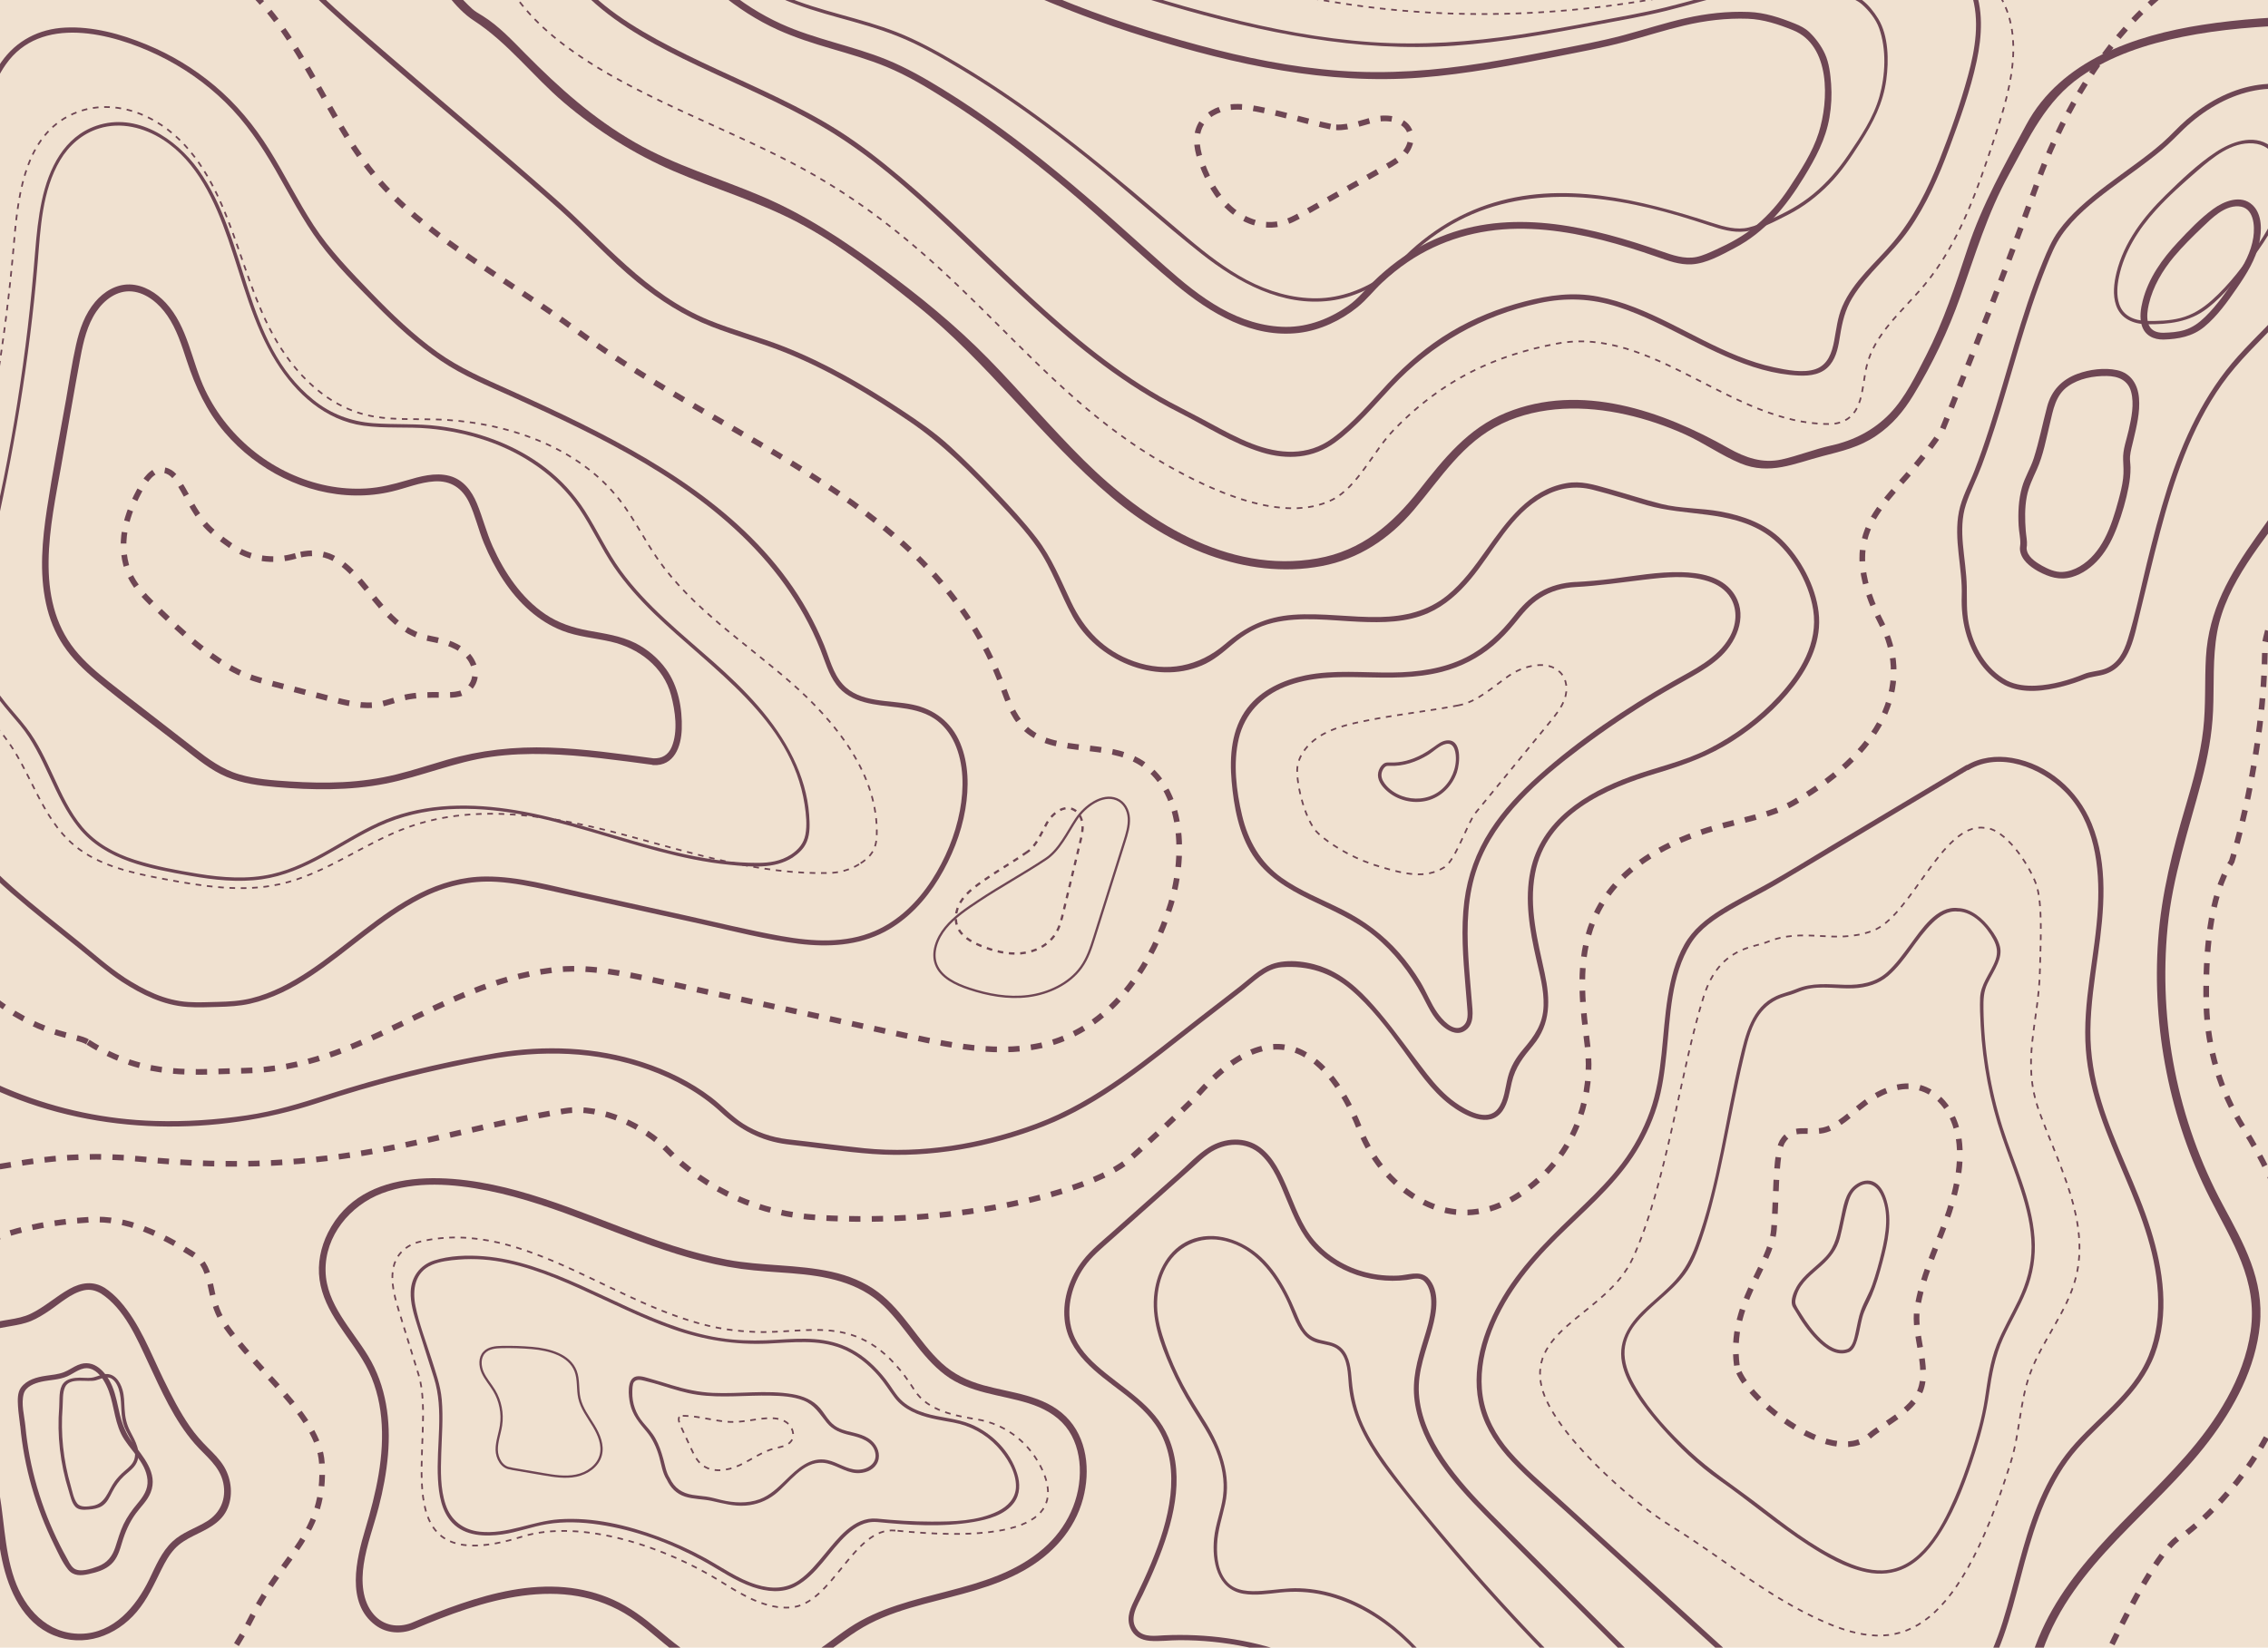 <svg enable-background="new 0 0 567 412" viewBox="0 0 567 412" xmlns="http://www.w3.org/2000/svg" xmlns:xlink="http://www.w3.org/1999/xlink"><clipPath id="a"><path d="m0 0h567v412h-567z"/></clipPath><path d="m31.5-118.5h505v648h-505z" fill="#f0e1d0" transform="matrix(0 -1 1 0 78.5 489.5)"/><g clip-path="url(#a)"><path d="m30.44 245.48c5.04 3.24 10.37 5.9 16.43 6.32 2.52.18 5.05.06 7.57-.01 2.73-.07 5.39-.2 8.06-.8 11.03-2.47 19.93-10.28 28.67-16.98 4.48-3.44 9.08-6.81 14.12-9.39 5.91-3.02 12.19-4.51 18.85-4.11 4.35.26 8.63 1.16 12.88 2.09 4.22.93 8.44 1.86 12.66 2.8 8.64 1.91 17.27 3.81 25.91 5.72 7.97 1.76 15.96 3.87 24.07 4.87 7.32.9 14.9.51 21.53-2.99 5.69-3 10.19-7.88 13.51-13.32 3.2-5.26 5.62-11.26 6.64-17.35.92-5.46.87-11.38-1.31-16.55-2.17-5.18-6.43-8.45-11.88-9.59-5.76-1.21-13.22-.33-17.51-5.14-2.42-2.7-3.28-6.5-4.63-9.78-1.19-2.89-2.55-5.71-4.08-8.43-12.37-22.04-34.56-35.98-56.61-46.92-5.93-2.94-11.95-5.71-17.99-8.43-6.22-2.8-12.37-5.43-17.95-9.43-6.02-4.32-11.4-9.48-16.54-14.8-5.15-5.34-10.37-10.67-14.43-16.91-3.99-6.13-7.21-12.71-11.08-18.91-3.75-6-8.22-11.43-13.65-15.99-5.11-4.29-10.87-7.78-17.05-10.32-6.33-2.62-13.45-4.58-20.36-4.23-6.51.32-12.18 3.24-15.93 8.6-3.45 4.94-5.04 10.98-6.15 16.83-1.52 8.03-2.58 16.16-3.83 24.24-1.32 8.52-2.65 17.05-3.97 25.57-1.3 8.34-2.53 16.69-3.9 25.02-1.27 7.73-2.9 15.58-6.69 22.51-1.84 3.36-4.24 6.38-5.98 9.8-1.65 3.24-2.53 6.76-2.85 10.37-.61 7.1.77 14.48 2.59 21.32 3.55 13.36 10.1 25.83 18.59 36.69 4.37 5.59 9.29 10.76 14.65 15.41 5.57 4.82 11.38 9.37 17.11 14 3.44 2.77 6.83 5.79 10.53 8.22.69.45 1.33-.65.64-1.1-3.97-2.6-7.59-5.86-11.27-8.84-5.61-4.54-11.34-8.99-16.76-13.76-10.31-9.07-18.93-20.08-25.13-32.34-3.17-6.27-5.68-12.86-7.41-19.67-1.76-6.96-3.1-14.49-2.07-21.67.54-3.78 1.9-7.24 3.89-10.49 2-3.27 4.23-6.35 5.84-9.84 3.1-6.7 4.52-13.99 5.69-21.22 2.7-16.71 5.2-33.45 7.8-50.18 1.21-7.77 2.24-15.59 3.68-23.32 1.09-5.87 2.62-11.94 6.09-16.9 8.75-12.51 26.46-7.92 38.04-2.37 6.19 2.97 11.89 6.94 16.8 11.73 5.08 4.95 9.01 10.77 12.54 16.89 3.56 6.18 6.82 12.58 11.08 18.33 4.1 5.53 9.13 10.51 13.97 15.41 5.05 5.11 10.39 10.01 16.34 14.06 5.48 3.73 11.58 6.19 17.59 8.9 22.48 10.16 45.94 21.32 62.68 40 4.04 4.51 7.61 9.44 10.54 14.73 1.53 2.75 2.89 5.6 4.06 8.53 1.19 2.98 2.05 6.22 4.01 8.82 3.64 4.83 9.93 5.04 15.42 5.73 3.12.39 6.29.98 8.97 2.72 2.31 1.5 4.04 3.71 5.18 6.2 2.36 5.2 2.35 11.37 1.32 16.89-1.15 6.13-3.66 12.15-7.04 17.38-3.49 5.4-8.25 10.11-14.2 12.69-7.37 3.2-15.65 2.66-23.37 1.29-8.3-1.47-16.51-3.52-24.74-5.34-8.28-1.83-16.57-3.66-24.85-5.49-7.95-1.76-16.08-4.1-24.28-4.07-5.82.02-11.38 1.6-16.56 4.2-10.1 5.07-18.25 13.15-27.6 19.37-4.47 2.98-9.28 5.59-14.54 6.88-2.77.68-5.53.83-8.38.9-2.42.06-4.85.18-7.27.03-5.94-.36-11.15-3-16.08-6.17-.67-.46-1.31.65-.62 1.09z" fill="#6e4654"/></g><g fill="none" stroke="#6e4654" stroke-miterlimit="10"><path clip-path="url(#a)" d="m22.02 260.61c14.45 9.32 27.1 7.32 39.14 7.12 29.36-.5 47.74-21.41 76.86-25.14 8.83-1.13 17.74.8 26.44 2.71 20.73 4.57 41.46 9.14 62.2 13.71 12.61 2.78 26.06 5.52 38.18 1.07 14.27-5.23 23.45-19.45 27.86-33.97 3.96-13.04 3.09-30.38-9.19-36.34-8.77-4.26-20.82-1.11-27.63-8.08-2.66-2.72-3.9-6.48-5.23-10.04-17.26-46.15-66.94-59.78-106.65-89.09-16.67-12.3-35.21-22.1-47.86-35.76-11.21-12.11-16.95-28.28-26.89-41.46-11.39-15.1-28.37-25.91-46.89-29.85-7.73-1.64-16.18-2.03-23.16 1.67-11.76 6.25-15.07 21.24-17.12 34.38-4.33 27.79-8.66 55.59-12.98 83.38-1.88 12.06-3.86 24.44-9.98 35.01-2.52 4.36-5.72 8.35-7.76 12.95-3.1 6.99-3.32 14.94-2.41 22.54 3.87 32.2 22.55 62.54 47.71 83.07 13.32 10.86 22.22 10.1 25.36 12.12z" stroke-dasharray="2.835" stroke-width="1.417"/><path clip-path="url(#a)" d="m364.66 176.37c-7.49 1.46-14.61 2.17-22.1 3.64-4.04.79-8.15 1.61-11.69 3.53-3.53 1.93-6.43 5.2-6.57 8.91-.15 4.04 2.11 13.12 5.29 15.98 4.18 3.78 10.13 6.78 15.77 8.41s10.91 3.06 15.77 0c2.76-1.74 5.76-11.14 7.76-13.58 6.16-7.52 12.32-15.05 18.48-22.57 1.52-1.86 3.07-3.77 3.82-5.98s.57-4.82-1.12-6.56c-3.11-3.21-9.07-1.78-12.82.81s-7.95 6.58-12.59 7.41" stroke-dasharray="1.417" stroke-width=".425"/><path clip-path="url(#a)" d="m332.63 31.66c-5.54-1.17-10.59-2.79-16.13-3.96-2.99-.63-6.04-1.26-9.07-.89-3.03.38-6.08 1.95-7.43 4.69-1.46 2.99-.61 6.56.57 9.67 1.55 4.1 3.69 8.08 6.95 11 3.26 2.93 7.78 4.68 12.08 3.85 2.45-.47 4.67-1.71 6.84-2.94 6.69-3.78 13.37-7.55 20.06-11.33 1.65-.93 3.34-1.89 4.59-3.32s2-3.44 1.45-5.26c-1.02-3.35-5.52-4.08-8.92-3.27-3.41.82-7.58 2.54-10.99 1.76" stroke-dasharray="2.835" stroke-width="1.417"/><path clip-path="url(#a)" d="m256.86 213.01c-3.63 2.55-7.26 4.58-10.9 7.13-1.96 1.38-3.96 2.79-5.36 4.73-1.41 1.94-2.14 4.53-1.28 6.77.93 2.44 3.44 3.86 5.85 4.85 3.18 1.3 6.61 2.2 10.03 1.9s6.84-1.96 8.67-4.86c1.04-1.65 1.51-3.59 1.97-5.49 1.41-5.85 2.82-11.71 4.23-17.56.35-1.45.7-2.93.55-4.41s-.9-2.99-2.24-3.64c-2.46-1.21-5.29.98-6.65 3.37-1.35 2.36-2.59 5.68-4.87 7.21" stroke-dasharray="1.417" stroke-width=".567"/><path clip-path="url(#a)" d="m261.33 214.89c-5.57 3.69-11.09 6.66-16.65 10.35-3 1.99-6.06 4.03-8.28 6.73s-3.49 6.24-2.38 9.18c1.21 3.2 4.82 4.94 8.32 6.09 4.62 1.52 9.63 2.49 14.72 1.84s10.28-3.11 13.19-7.15c1.66-2.29 2.5-4.93 3.31-7.51 2.51-7.96 5.01-15.92 7.52-23.88.62-1.97 1.25-3.98 1.13-5.96s-1.12-3.95-3.06-4.73c-3.56-1.45-7.91 1.7-10.09 4.99s-4.26 7.83-7.73 10.05" stroke-width=".567"/></g><g clip-path="url(#a)"><path d="m197.76 213.69c-2.61 1.67-5.36 2.08-8.41 2.08-2.96 0-5.91-.21-8.85-.56-6.02-.73-11.95-2.11-17.8-3.7-11.26-3.06-22.31-7.01-33.85-8.92-10.81-1.79-22.16-1.83-32.45 2.37-9.72 3.97-18.01 11.24-28.39 13.6-6.07 1.38-12.39.91-18.48-.07-5.33-.86-10.75-1.87-15.9-3.51-4.99-1.6-9.59-4.1-13.01-8.14-3.12-3.69-5.16-8.16-7.17-12.51-1.99-4.29-3.98-8.63-6.89-12.4-3.38-4.39-7.52-8.11-9.59-13.37-3.88-9.87-1.44-21.04.86-30.98 5.5-23.68 9.56-47.58 11.58-71.81.72-8.61 1.09-18.07 5.62-25.7 2.21-3.72 5.55-6.66 9.73-7.95 5.46-1.69 11.24-.24 15.95 2.79 8.59 5.52 13.03 15.45 16.27 24.74 3.64 10.41 6.16 21.44 12.08 30.88 4.95 7.9 12.25 14.56 21.77 15.91 5.42.77 10.93.23 16.38.72 4.86.44 9.67 1.42 14.29 2.99 9.3 3.16 17.77 8.85 23.32 17.05 3.17 4.68 5.47 9.88 8.66 14.55 2.91 4.26 6.38 8.11 10.07 11.7 14.32 13.92 34.3 26.31 37.6 47.73.37 2.41.66 5.11.2 7.53-.42 2.21-1.76 3.74-3.59 4.98-.45.31-.03 1.04.43.73 1.52-1.03 2.85-2.26 3.54-4 .83-2.06.71-4.45.56-6.62-.35-4.96-1.82-9.77-3.99-14.23-4.61-9.47-12.07-17.07-19.86-23.98-8.14-7.21-16.83-14.07-23.27-22.94-3.43-4.73-5.84-10.06-8.99-14.97-2.64-4.1-5.94-7.7-9.8-10.67-7.65-5.89-17.04-9.21-26.55-10.44-5.52-.72-11.04-.33-16.57-.75s-10.58-2.32-14.9-5.82c-17.7-14.32-16.15-39.95-28.75-57.54-5.64-7.87-15.5-14.42-25.5-11.02-8.16 2.77-11.95 10.79-13.64 18.67-.91 4.25-1.34 8.58-1.69 12.91-.5 6.27-1.1 12.53-1.83 18.78-1.49 12.62-3.49 25.2-5.99 37.67-1.21 6.05-2.59 12.06-3.98 18.07-1.2 5.19-2.3 10.44-2.69 15.76-.37 5.07-.06 10.3 1.74 15.1 1.91 5.1 5.6 8.81 9 12.93 6.31 7.66 8.36 17.81 14.54 25.53 6.76 8.44 18.03 10.38 28.09 12.16 5.86 1.03 11.86 1.7 17.79.86 5.4-.76 10.38-2.94 15.14-5.53s9.32-5.54 14.26-7.8c5.41-2.47 11.23-3.82 17.16-4.18 24.37-1.49 46.49 11.53 70.37 13.88 5.27.52 11.16 1.15 15.83-1.84.44-.28.01-1.01-.45-.72z" fill="#6e4654"/></g><path d="m214.77 216.12c-2.25 1.38-4.88 2.12-7.55 2.18-17.16.44-33.74-4.85-50.4-9.34-17.88-4.82-37.3-8.37-54.7-2.14-11.07 3.97-20.59 11.69-32.1 14.26-9.53 2.13-19.5.52-29.1-1.29-7.93-1.49-16.21-3.29-22.32-8.38-8.53-7.1-10.89-18.87-17.72-27.51-2.96-3.75-6.75-6.88-9.36-10.87-7.36-11.21-3.75-25.76-.48-38.63 6.2-24.35 10.39-49.17 12.5-74.16 1.06-12.56 3.07-27.49 15.91-32.25 5.05-1.88 10.7-1.51 15.69.52 10.12 4.11 16.1 13.12 20.18 22.45 4.43 10.13 6.97 20.99 11.94 30.89s13.11 19.14 24.17 21.88c5.57 1.37 11.41.99 17.16 1.14 17.57.45 35.88 6.67 46.38 20.23 3.55 4.58 6.08 9.81 9.38 14.57 8.61 12.43 21.89 20.97 33.38 31.02s21.9 23.24 21.46 38.17c-.09 3.62-1.58 5.52-4.42 7.26z" style="fill:none;stroke:#6e4654;stroke-width:.425;stroke-miterlimit:10;stroke-dasharray:1.417;clip-path:url(#a)"/><g clip-path="url(#a)"><path d="m163.34 189.62c-8.61-1.14-17.24-2.39-25.93-2.68-8.75-.29-17.27.63-25.68 3.05-4.19 1.21-8.32 2.59-12.56 3.64-4.41 1.09-8.91 1.71-13.44 1.94-4.45.23-8.91.12-13.36-.17-4.2-.27-8.48-.56-12.53-1.76-4.28-1.26-7.78-3.84-11.25-6.54-3.61-2.8-7.22-5.61-10.84-8.41-3.52-2.73-7.07-5.44-10.56-8.21-3.04-2.41-6.03-4.97-8.47-8.01-10.33-12.9-6.05-31.12-3.43-45.91 1.61-9.08 3.13-18.18 4.83-27.25.74-3.96 1.68-8.04 3.98-11.42 2-2.94 5.18-5.36 8.9-5.01 3.68.35 6.82 3.12 8.83 6.05 2.33 3.38 3.58 7.38 4.85 11.24 2.17 6.58 4.95 12.63 9.48 17.94 8.08 9.48 20.2 15.64 32.73 15.79 3.08.04 6.18-.3 9.17-1.02 3.51-.83 6.92-2.29 10.55-2.51 4.05-.25 6.97 1.7 8.68 5.32 1.53 3.24 2.31 6.81 3.68 10.12 2.62 6.31 6.3 12.42 11.51 16.94 2.39 2.08 5.08 3.78 8.03 4.94 3.9 1.54 8.12 1.83 12.18 2.76 6.97 1.6 13.21 6.28 15.09 13.44 1.03 3.92 1.76 9.02.14 12.88-.84 2-2.44 2.95-4.58 2.85-1.09-.05-1.09 1.65 0 1.7 5.21.25 6.96-4.61 7.1-9.02.17-5.15-.88-10.78-3.94-15-1.99-2.74-4.65-4.98-7.67-6.5-3.7-1.85-7.77-2.37-11.79-3.12-3.85-.72-7.43-1.89-10.7-4.09-2.98-2.01-5.55-4.63-7.7-7.5-2.2-2.94-4-6.16-5.5-9.51-1.55-3.47-2.45-7.15-3.9-10.66-1.31-3.18-3.43-6.02-6.91-6.93-3.56-.93-7.33.15-10.74 1.15-3.31.97-6.58 1.8-10.03 2-3.25.19-6.52-.04-9.72-.68-6.49-1.3-12.65-4.17-17.88-8.24-5.36-4.17-9.75-9.56-12.67-15.69-3.41-7.15-4.28-15.81-9.85-21.8-2.33-2.5-5.48-4.5-8.98-4.6-3.43-.09-6.52 1.8-8.68 4.36-2.57 3.04-3.89 6.84-4.76 10.67-1.03 4.54-1.7 9.16-2.51 13.74-1.61 9.09-3.39 18.18-4.77 27.31-1.18 7.8-1.94 15.89-.25 23.68.81 3.75 2.25 7.38 4.39 10.56 2.23 3.31 5.11 6.1 8.16 8.63 7.13 5.93 14.64 11.44 21.96 17.12 3.36 2.61 6.69 5.41 10.65 7.07 3.93 1.65 8.2 2.19 12.42 2.55 9.09.77 18.32.91 27.31-.86 8.95-1.76 17.39-5.47 26.46-6.72 9.04-1.25 18.24-.66 27.27.35 4.42.5 8.82 1.1 13.23 1.69 1.08.18 1.07-1.52 0-1.66z" fill="#6e4654"/></g><path d="m73.91 139c-5.59 1.67-11.61.78-16.34-2.64-.07-.05-.14-.1-.2-.15-2.07-1.48-4.15-2.97-5.86-4.84-3.15-3.44-4.84-7.91-7.47-11.74-.55-.79-1.29-1.47-2.2-1.83-2.86-1.15-4.97 1.39-6.29 3.68-1.98 3.43-3.62 7.1-4.32 11-.7 3.89-.39 8.04 1.37 11.6 1.96 3.95 5.52 6.91 8.64 9.95 3.58 3.49 7.33 6.81 11.39 9.74 2.88 2.08 5.93 4 9.26 5.29 2.01.78 4.1 1.33 6.19 1.88 4.82 1.26 9.64 2.53 14.46 3.79 4.01 1.05 8.18 2.11 12.26 1.4 2.06-.36 4.01-1.16 6.04-1.65 3.26-.79 6.66-.75 10.02-.7 2.61.04 5.48.01 7.09-2.46.97-1.48 1.06-3.38.43-5.04-1.24-3.3-4.54-5.07-7.84-5.92-1.86-.48-3.78-.72-5.59-1.34-7.38-2.49-11.32-10.17-16.74-15.7-1.72-1.75-3.67-3.34-5.97-4.24-2.69-1.02-5.56-.9-8.33-.08z" style="fill:none;stroke:#6e4654;stroke-width:1.417;stroke-miterlimit:10;stroke-dasharray:2.835;clip-path:url(#a)"/><path d="m-26.44 333.24c8.13-20.89 29.88-27.16 48.92-28.25 9.39-.53 17.89 3.69 25.95 8.8 5.34 3.39 3.24 10.62 7.47 16.95 8.07 12.05 23.81 23.32 24.56 35.02 1.14 17.84-9.54 22.81-17.5 38.59-3 5.95-6.49 11.9-11.77 15.68-6.1 4.38-15.7 1.81-23.06 2.22-7.52.42-14.9 12.82-22.42 12.46-5.48-.26-9.43-9.68-14.16-12.64-4.23-2.65-7.26-6.97-9.81-11.41-5.48-9.5-3.84-14.22-5.93-24.56-3.13-15.58-7.74-37.12-2.25-52.86" style="fill:none;stroke:#6e4654;stroke-width:1.417;stroke-miterlimit:10;stroke-dasharray:2.835;clip-path:url(#a)"/><g clip-path="url(#a)"><path d="m25.31 323.5c5.8 3.82 8.86 11.09 11.69 17.15 3.29 7.04 6.54 14.5 11.71 20.4 2.7 3.08 6.23 5.54 7.11 9.79.81 3.92-.69 7.46-4.07 9.56-2.84 1.76-6.13 2.73-8.62 5.06-2.75 2.57-4.21 6.16-5.82 9.48-3.31 6.82-8.89 13.48-17.1 13.59-8.38.12-14.04-6.29-16.61-13.68-2.73-7.88-2.5-16.32-4.31-24.39-.94-4.17-2.62-7.94-4.64-11.69-1.96-3.63-4.15-7.41-4.54-11.61-.38-4.11 1.04-8.21 3.61-11.4 1.13-1.4 2.37-2.45 4.09-3.06 1.59-.56 3.27-.82 4.92-1.1 1.69-.29 3.39-.6 4.99-1.25 1.65-.68 3.17-1.64 4.64-2.63 2.67-1.8 5.4-4.35 8.63-5.07 1.54-.34 2.97.03 4.32.85.93.57 1.79-.9.86-1.47-2.89-1.78-5.91-1.33-8.78.26-3.37 1.87-6.23 4.54-9.72 6.22-3.33 1.61-7.21 1.37-10.64 2.67-3.53 1.34-5.91 4.65-7.33 8.03-1.62 3.83-1.73 8-.48 11.96 1.33 4.19 3.78 7.88 5.69 11.81 4.15 8.56 3.67 18.15 5.64 27.26 1.63 7.55 5.23 15.5 12.79 18.65 7.59 3.16 15.66.26 20.82-5.81 2.73-3.2 4.37-6.95 6.23-10.67.9-1.8 1.89-3.61 3.27-5.1 1.32-1.42 2.95-2.38 4.67-3.24 3.14-1.57 6.64-3.03 8.32-6.36 1.73-3.44 1.29-7.79-.67-11.03-1.05-1.74-2.51-3.18-3.94-4.6-1.66-1.65-3.19-3.39-4.53-5.32-2.59-3.72-4.66-7.82-6.65-11.89-3.26-6.67-5.93-13.97-10.94-19.58-1.11-1.24-2.36-2.35-3.75-3.27-.92-.59-1.78.88-.86 1.48z" fill="#6e4654"/></g><path d="m434.21 341.44c-2.01-15.45 8.4-24.7 9.26-33.87.58-6.19.35-19.13 2.09-22.04 2.52-4.2 6.36-2.03 10.27-2.89 3.73-.82 7.04-4.36 10.5-6.92 4.22-3.12 8.97-4.86 13.37-3.79s8.37 5.24 9.72 11.41c1.56 7.1-.47 15.32-3.07 22.37s-5.86 13.86-7.05 21.51c-1.02 6.52 3.08 14.58.76 20.51-2.04 5.21-9.38 8.48-12.57 11.26-9.83 8.55-32.35-10.38-33.28-17.55z" style="fill:none;stroke:#6e4654;stroke-width:1.417;stroke-miterlimit:10;stroke-dasharray:2.835;clip-path:url(#a)"/><g clip-path="url(#a)"><path d="m6.34 356.55c-.25-2.54-1.11-5.51-.4-8.04.51-1.8 2.71-2.62 4.36-2.99 2.16-.48 4.42-.45 6.49-1.34 1.8-.78 3.6-2.5 5.69-1.95 1.95.51 3.27 2.49 4.1 4.19 1.88 3.83 1.82 8.31 3.71 12.16 1.93 3.93 6.18 6.85 6.58 11.48.21 2.4-1.1 4.22-2.56 5.97-1.33 1.59-2.52 3.25-3.43 5.13-.89 1.85-1.4 3.8-2.05 5.74-.76 2.28-2.02 3.9-4.31 4.76-1.66.62-4.61 1.68-6.12.45-.8-.65-1.29-1.8-1.79-2.68-.57-1.01-1.11-2.03-1.63-3.06-4.68-9.29-7.68-19.48-8.64-29.82-.08-.81-1.35-.82-1.28 0 .95 10.29 3.87 20.39 8.43 29.66 1.03 2.09 2.05 4.46 3.52 6.27 1.38 1.69 3.25 1.55 5.2 1.12 1.99-.43 4.05-1.02 5.58-2.44 1.56-1.44 2.15-3.52 2.74-5.49.77-2.58 1.83-5.01 3.42-7.19 1.27-1.74 2.91-3.22 3.72-5.27 1.92-4.85-1.97-9.04-4.63-12.63-1.55-2.1-2.46-4.37-3.08-6.9-.57-2.37-.96-4.8-1.91-7.06-1.45-3.45-4.54-7.03-8.61-5.28-1.21.52-2.27 1.33-3.51 1.8-1.4.53-2.92.66-4.39.87-2.31.33-4.85.99-6.3 2.98-.93 1.28-.82 3.14-.74 4.64.09 1.65.38 3.27.54 4.91.1.82 1.38.82 1.3.01z" fill="#6e4654"/></g><g clip-path="url(#a)"><path d="m15.65 351.88c.12-1.61-.07-3.5.6-5 1.14-2.57 5.57-1.15 7.72-1.72 1.33-.35 2.75-1.24 4.06-.33 1.14.79 1.67 2.33 1.94 3.63.57 2.78.07 5.67 1.14 8.37.99 2.49 3.25 5 2.53 7.86-.33 1.33-1.37 2.18-2.37 3.03-.97.82-1.84 1.7-2.59 2.72-1.71 2.33-2.25 5.56-5.52 6.09-1.21.2-2.98.47-3.84-.56-.9-1.07-1.26-3.16-1.65-4.49-1.84-6.35-2.55-13.01-2.02-19.6.04-.55-.81-.54-.85 0-.57 7.02.26 14.16 2.37 20.87.4 1.27.74 3.14 1.74 4.1.85.81 2.12.7 3.2.63 1.17-.08 2.36-.25 3.38-.88 1.31-.82 1.91-2.25 2.59-3.56.77-1.48 1.72-2.83 2.93-3.97 1.11-1.04 2.46-1.88 3.14-3.3 1.28-2.68-.33-5.45-1.56-7.8-.96-1.83-1.33-3.6-1.44-5.65-.09-1.61-.08-3.25-.53-4.81-.64-2.21-2.19-4.4-4.76-3.85-1.07.23-2.02.75-3.13.86-.95.09-1.91-.04-2.86-.03-1.38.01-3.08.25-4.02 1.39-1.24 1.49-.92 4.21-1.05 6.01-.04.54.82.54.85-.01z" fill="#6e4654"/></g><g clip-path="url(#a)"><path d="m196.81 284.87c-3.9-.49-7.64-1.75-10.96-3.85-2.96-1.88-5.28-4.53-8.06-6.64-5.1-3.88-10.99-6.75-17.07-8.74-11.82-3.87-24.54-4.37-36.74-2.31-14.37 2.44-28.45 5.99-42.32 10.45-6.63 2.13-13.09 4.12-20.02 5.13-7.6 1.11-15.29 1.63-22.97 1.39-24.52-.75-47.19-10.09-65.75-25.98-4.73-4.05-9.25-8.4-13.53-12.92-4.89-5.18-8.2-11.38-11.13-17.82-3.26-7.16-6.49-14.24-10.38-21.1-4-7.07-8.28-13.99-11.91-21.27-7.26-14.55-11.88-31.77-5.02-47.35 5.79-13.14 16.74-23.12 21.26-36.97 2.38-7.31 3.43-14.97 4.36-22.58 1.06-8.69 2.07-17.38 3.11-26.07 1.92-16.09 3.1-32.49 6.2-48.4 2.53-13 7.53-26.61 19.54-33.66 12.97-7.62 29.65-6.14 44-4.71 8.37.83 16.54 2.53 24.07 6.4 6.45 3.32 12.21 7.82 17.51 12.74 7.27 6.73 13.41 14.58 20.7 21.29 13.17 12.11 27 23.51 40.57 35.15 6.02 5.17 12.07 10.31 17.97 15.62 6.45 5.81 12.24 12.28 18.99 17.78 5.67 4.62 11.78 8.53 18.61 11.2 6.17 2.41 12.59 4.12 18.74 6.61 10.81 4.38 20.88 10.43 30.53 16.95 8.49 5.74 15.61 12.91 22.59 20.38 3.33 3.56 6.73 7.19 9.54 11.19 3.79 5.39 5.78 11.68 8.95 17.4 6.01 10.83 20.4 17.2 32.23 12.25 2.95-1.23 5.29-3.25 7.69-5.3 3.04-2.59 6.28-4.48 10.19-5.4 7.02-1.65 14.4-.56 21.51-.25 5.8.25 11.9.21 17.3-2.2 4.17-1.86 7.59-4.96 10.5-8.43 5.86-6.98 10.1-16.3 18.42-20.79 3.88-2.09 7.88-2.67 12.1-1.61 4.56 1.15 9.05 2.58 13.57 3.88 9.77 2.81 20.69 1.26 29.59 6.97 6.17 3.97 10.89 12 12.01 19.18 1.3 8.33-3.22 15.68-8.63 21.59-4.98 5.43-11.03 9.91-17.61 13.24-6.19 3.13-12.91 4.5-19.38 6.85-11.24 4.08-22.42 10.99-25.05 23.54-1.53 7.32-.21 14.92 1.43 22.1.87 3.81 1.95 7.69 1.84 11.64-.12 4.56-2.26 7.58-5.11 10.93-1.81 2.13-3.12 4.28-3.83 7-.67 2.57-.83 5.8-2.55 7.94-2.68 3.33-7.88.3-10.59-1.63-2.7-1.92-4.95-4.42-6.99-7.01-4.04-5.12-7.7-10.46-11.92-15.45-3.77-4.47-7.8-8.67-13.26-11.03-3.93-1.7-9.66-2.6-13.78-1.07-2.99 1.11-5.61 3.73-8.09 5.66-3.4 2.63-6.8 5.26-10.2 7.89-12.83 9.94-25.19 20.64-40.6 26.36-13.52 5.02-28.44 7.55-42.85 6.1-6.44-.68-12.88-1.55-19.32-2.26-.81-.09-.81 1.19 0 1.28 7.1.78 14.24 1.89 21.36 2.41 14.41 1.05 29.31-1.67 42.73-6.92 14.63-5.72 26.49-15.95 38.77-25.46 3.53-2.74 7.07-5.47 10.6-8.21 2.97-2.3 6.21-5.81 10.15-6.1 6.55-.48 12.23 1.29 17.27 5.58 4.99 4.25 9.24 9.83 13.07 15.11 3.54 4.87 6.95 10.09 11.81 13.76 3.42 2.58 9.81 6.08 13.05 1.48 1.45-2.06 1.77-4.76 2.33-7.16.89-3.8 2.86-6.29 5.32-9.24 4.47-5.37 4.32-11.45 2.91-18.01-1.76-8.19-4-16.5-2.42-24.92 2.76-14.79 17.55-21.28 30.49-25.14 6.76-2.02 13.05-4.29 19.03-8.12 5.7-3.65 10.91-8.18 15.07-13.54 4.18-5.39 7.14-11.65 6.3-18.62-.79-6.56-4.51-13.44-9.2-18.05-4.15-4.08-9.75-6.07-15.37-7.1-4.86-.89-9.98-.68-14.76-1.89-4.47-1.14-8.87-2.58-13.31-3.83-3.55-1-6.76-2.02-10.45-1.36-9.33 1.66-14.87 9.5-20 16.71-2.89 4.06-5.85 8.19-9.75 11.35-4.88 3.97-10.66 5.28-16.86 5.41-7.21.14-14.41-1.08-21.63-.56-6.82.49-11.97 2.99-17.11 7.37-6.51 5.56-14.53 7.15-22.67 4.29-7.45-2.62-12.46-7.88-15.78-14.89-2.59-5.47-4.84-11.07-8.56-15.91-3.14-4.08-6.66-7.88-10.2-11.6-3.69-3.87-7.46-7.67-11.39-11.29-3.77-3.48-7.9-6.31-12.18-9.14-9.29-6.15-18.99-11.76-29.37-15.87-6.21-2.45-12.7-4.13-18.87-6.66-15.58-6.38-26.17-19.56-38.48-30.43-14.2-12.55-28.76-24.69-43.08-37.1-5.29-4.58-10.66-9.08-15.63-13.96-8.91-8.75-16.54-18.52-26.67-26.02-5.64-4.17-11.86-7.57-18.6-9.59-7.74-2.32-15.9-2.94-23.92-3.45-13.58-.86-28.69-.66-39.88 8.19-10.07 7.96-14.26 20.79-16.51 32.96-2.97 16.03-4.22 32.45-6.15 48.63-1.05 8.81-2.06 17.63-3.16 26.44-1.03 8.25-2.3 16.63-5.42 24.39-5.49 13.66-17.4 23.85-21.71 38.06-4.52 14.89.35 30.72 7.1 44.12 3.73 7.41 8.11 14.46 12.17 21.68 3.92 6.98 7.1 14.23 10.46 21.48 2.79 6.01 6.01 11.78 10.57 16.64 4.4 4.69 9.07 9.17 13.96 13.34 8.4 7.16 17.71 13.28 27.84 17.7 24.78 10.8 53.87 11.09 79.37 2.71 13.93-4.58 28.02-8.2 42.45-10.84 13.4-2.45 27.22-2.18 40.16 2.47 6.62 2.38 12.99 5.84 18.16 10.64 4.76 4.43 10.07 7.24 16.58 8.06.82.09.81-1.18.01-1.28z" fill="#6e4654"/></g><g clip-path="url(#a)"><path d="m135.23-23.89c2.2 22.49 24.24 33.37 42.43 41.84 10.55 4.91 21.36 9.49 31.22 15.73 12.33 7.8 23.08 18.06 33.61 28.07 10.77 10.23 21.42 20.67 33.35 29.57 5.97 4.45 12.25 8.47 18.91 11.82 6.8 3.43 13.33 7.72 20.65 9.97 6.42 1.97 12.93 1.53 18.44-2.52 5.31-3.91 9.61-9.07 14.09-13.86 10.06-10.74 22.5-17.82 36.88-20.93 6.73-1.46 13.08-1.17 19.65.93 6.35 2.03 12.26 5.18 18.19 8.17 5.78 2.92 11.66 5.8 17.93 7.52 2.98.82 6.05 1.35 9.14 1.49 2.93.13 5.91-.3 7.84-2.73 1.64-2.06 2.07-4.79 2.47-7.31.53-3.33 1.25-6.39 3.02-9.33 3.81-6.32 9.87-10.96 14.1-16.99 4.43-6.3 7.54-13.41 10.2-20.61 2.6-7.06 5.25-14.29 6.82-21.66 1.35-6.33 1.76-13.12-.85-19.19-2.8-6.5-8.65-11.06-15.33-13.13-7.66-2.38-15.89-1.69-23.61.04-8.56 1.91-16.87 4.86-25.38 6.99-34.17 8.54-69.63 9.84-104.19 2.87-32.14-6.48-62.81-18.42-94.32-27.21-15.44-4.31-31.14-7.86-47.11-9.54-3.87-.41-7.75-.7-11.63-.87-3.67-.16-7.34-.03-11-.26-6.21-.39-12.96-1.13-17.95 3.38-2.24 2.03-3.88 4.82-5.2 7.51-1.55 3.19-2.61 6.65-2.37 10.24.06.81 1.33.82 1.28 0-.28-4.12 1.23-8.04 3.25-11.56 1.64-2.87 3.57-5.55 6.58-7.08 3.25-1.66 6.95-1.65 10.51-1.47 3.14.15 6.24.31 9.38.35 15.82.2 31.52 2.6 46.91 6.16 31 7.16 60.73 18.75 91.46 26.9 15.14 4.02 30.54 7.18 46.16 8.53 16.97 1.47 34.09.91 50.96-1.38 8.42-1.14 16.78-2.72 25.04-4.69 8.36-2 16.51-4.72 24.83-6.86 8.11-2.08 16.76-3.34 24.98-1.12 7.37 1.99 13.85 7.06 16.27 14.47 2.18 6.68.97 13.92-.84 20.53-1.95 7.15-4.43 14.25-7.15 21.13-2.9 7.34-6.49 14.52-11.61 20.59-4.36 5.17-9.9 9.66-12.66 15.99-1.21 2.79-1.49 5.72-2.05 8.68-.55 2.89-1.54 5.9-4.58 6.99-3.08 1.1-7.28.25-10.39-.41-3.07-.65-6.05-1.63-8.97-2.79-11.77-4.66-22.48-12.51-35.09-14.91-6.25-1.19-12.2-.36-18.3 1.21-6.45 1.66-12.7 4.14-18.43 7.56-5.87 3.5-11.08 7.95-15.74 12.93-4.45 4.76-8.73 9.93-14.02 13.79-6.1 4.45-13.21 3.93-19.96 1.31-3.76-1.45-7.31-3.39-10.85-5.31-3.25-1.77-6.57-3.41-9.83-5.17-12.85-6.96-24.13-16.38-34.83-26.25-10.8-9.96-21.11-20.45-32.37-29.9-4.99-4.19-10.14-8.26-15.65-11.74-4.73-2.99-9.69-5.58-14.72-8.03-10.2-4.97-20.73-9.29-30.68-14.76-8.89-4.89-17.86-10.94-23.15-19.84-2.51-4.23-4-8.94-4.47-13.84-.07-.82-1.35-.83-1.27-.01z" fill="#6e4654"/></g><path d="m121.67-20.26c3.29 36.04 51.01 46.19 82.11 64.17 38.22 22.09 54.22 53.09 87.58 72.2 11.75 6.73 29.52 14.91 41.64 8.89 6.39-3.17 10.39-12.26 15.36-17.41 11.73-12.17 24.68-18.64 40.99-21.69 23.71-4.44 43.64 20.17 67.94 20.13.78 0 1.57-.08 2.32-.28 6.33-1.69 5.75-8.73 7.05-14.18 1.95-8.19 9.05-13.84 14.42-20.27 8.83-10.59 13.35-24.08 17.68-37.22 4.3-13.06 8.45-28.26-1.93-39.26-4.11-4.35-9.68-6.9-15.54-7.93-12.87-2.26-25.1 2.17-37.25 5.74-32.18 9.46-66.14 13.21-99.44 9.43-66.1-7.52-127.42-44.65-193.93-44.28-3.83.02-11.53-1.31-16.39.5-3.74 1.39-5.81 3.51-7.8 6.58-2.38 3.68-5.3 9.43-4.81 14.88z" style="fill:none;stroke:#6e4654;stroke-width:.425;stroke-miterlimit:10;stroke-dasharray:1.417;clip-path:url(#a)"/><g clip-path="url(#a)"><path d="m179.94-1.73c4.47 3.68 9.31 6.84 14.6 9.22 4.28 1.93 8.75 3.35 13.25 4.67 4.66 1.37 9.34 2.7 13.83 4.56 5.31 2.2 10.28 5.21 15.13 8.27 10.46 6.59 20.28 14.14 29.74 22.08 9.33 7.83 18.11 16.31 27.47 24.1 8.6 7.16 19.14 13.47 30.79 12.07 5.26-.63 10.51-3.11 14.62-6.43 2.26-1.82 4.06-4.18 6.18-6.16 2-1.87 4.14-3.6 6.41-5.14 8.11-5.5 17.6-8.2 27.37-8.31 9.53-.11 18.94 1.96 28.01 4.75 2.28.7 4.54 1.45 6.79 2.24 2.82.98 5.76 2.09 8.8 1.91 3.71-.21 7.47-2.37 10.7-4.06 7.66-4 12.93-10.49 17.36-17.74 2.89-4.74 5.43-9.4 6.38-14.95.47-2.76.62-5.57.41-8.37-.19-2.48-.49-5.2-1.53-7.49-.9-1.98-2.29-3.87-3.84-5.38-1.1-1.07-2.34-1.66-3.74-2.23-3.68-1.48-7.46-2.74-11.44-2.89-5.33-.21-10.64.38-15.84 1.56-5.22 1.18-10.32 2.85-15.49 4.24-5.6 1.5-11.3 2.54-16.99 3.66-6.07 1.2-12.16 2.36-18.27 3.33-11.87 1.89-23.76 2.79-35.76 1.92-11.96-.87-23.73-3.29-35.28-6.42-12.01-3.25-23.87-7.07-35.37-11.81-10.24-4.22-20.18-9.1-30.25-13.7-10.88-4.97-22.13-10.26-34.19-11.4-5.14-.49-11.17-.5-15.8 2.11-3.67 2.06-6.44 5.7-7.3 9.84-.86 4.05.06 9.11 3.25 11.95.82.72 2.02-.47 1.2-1.2-3.53-3.13-3.82-9.03-1.93-13.08 1.98-4.22 5.94-6.91 10.48-7.65 12.22-1.97 24.46 2.59 35.48 7.39 9.89 4.31 19.57 9.06 29.42 13.46 10.45 4.68 21.11 8.76 32.06 12.13 22.19 6.84 45.11 11.91 68.46 10.09 11.6-.9 23.07-3.1 34.47-5.35 5.6-1.11 11.23-2.14 16.75-3.62 4.9-1.31 9.73-2.88 14.67-4.05 5.24-1.24 10.57-1.89 15.96-1.7 3.91.14 7.63 1.39 11.24 2.84 9.48 3.81 9.02 17.62 6.47 25.68-1.57 4.97-4.56 9.47-7.4 13.8-2.34 3.56-5.07 6.71-8.34 9.45-3.02 2.54-6.38 4.34-9.97 5.97-1.55.7-3.18 1.48-4.86 1.83-2.99.61-6.03-.48-8.81-1.45-16.97-5.93-35.97-10.65-53.52-4.23-4.44 1.63-8.63 3.9-12.43 6.72-2.12 1.57-4.13 3.29-6.01 5.13-2.03 1.98-3.77 4.23-6.09 5.89-4.61 3.29-10.03 5.44-15.73 5.42-5.71-.02-11.27-1.85-16.22-4.62-5.11-2.86-9.64-6.62-14-10.49-4.43-3.93-8.81-7.93-13.25-11.85-8.82-7.78-17.84-15.36-27.33-22.32-4.8-3.52-9.73-6.88-14.8-10-4.57-2.82-9.23-5.5-14.21-7.53-8.65-3.52-17.96-5.11-26.48-8.99-5.07-2.31-9.76-5.33-14.06-8.87-.85-.69-2.06.5-1.22 1.2z" fill="#6e4654"/></g><g clip-path="url(#a)"><path d="m180.41-9.39c4.68 3.66 9.72 6.76 15.19 9.11 4.58 1.96 9.36 3.38 14.16 4.71 4.89 1.35 9.78 2.69 14.5 4.56 5.72 2.26 11.09 5.37 16.34 8.53 10.89 6.56 21.16 14.08 31.08 22.01 9.73 7.77 18.91 16.22 28.68 23.92 9.14 7.2 20.19 13.28 32.24 11.74 5.39-.69 10.98-3.23 15.18-6.66 2.31-1.88 4.23-4.23 6.48-6.19 2.2-1.91 4.54-3.66 7.01-5.21 17.9-11.21 39.32-8.82 58.65-3.1 2.51.74 5 1.55 7.49 2.37 2.86.94 5.85 1.85 8.9 1.48 3.7-.45 7.49-2.55 10.76-4.21 3.81-1.94 7.22-4.57 10.22-7.62 3.11-3.15 5.52-6.84 7.89-10.55 3.11-4.86 5.6-9.7 6.39-15.49.66-4.83.6-11.03-2.02-15.33-1.06-1.73-2.42-3.46-4.05-4.7-1.21-.92-2.76-1.4-4.18-1.9-1.99-.7-4.01-1.33-6.05-1.84-2.06-.51-4.11-.59-6.23-.62-11.29-.12-21.78 3.53-32.59 6.21-5.95 1.47-12.02 2.5-18.04 3.64-6.15 1.16-12.31 2.27-18.49 3.19-12.31 1.85-24.64 2.72-37.07 1.87-12.6-.86-25.04-3.27-37.26-6.4-12.52-3.21-24.91-6.98-36.95-11.69-10.64-4.16-21-8.96-31.47-13.51-11.29-4.9-22.9-10.1-35.26-11.42-5.4-.57-11.77-.74-16.78 1.69-3.83 1.86-6.9 5.33-7.95 9.49-1.02 4.04-.05 9.13 3.23 11.92.41.35 1.02-.25.6-.6-3.96-3.36-4.19-9.73-1.84-14.05 2.53-4.65 7.22-6.96 12.31-7.57 12.71-1.53 25.22 2.9 36.78 7.69 10.42 4.31 20.63 9.07 31.01 13.46 10.84 4.58 21.87 8.56 33.16 11.86 23.11 6.74 46.9 11.73 71.09 10.02 11.98-.85 23.84-2.98 35.63-5.21 5.86-1.1 11.74-2.11 17.53-3.54 5.19-1.28 10.31-2.87 15.51-4.11 5.36-1.28 10.82-2.09 16.34-2.07 2.26.01 4.47.08 6.67.63 1.99.5 3.96 1.11 5.9 1.8 1.55.54 3.13 1.06 4.38 2.16 1.78 1.57 3.5 3.72 4.3 5.97 1.88 5.29 1.58 11.73.08 17.07-1.52 5.38-4.69 10.02-7.79 14.6-2.49 3.69-5.34 6.99-8.78 9.82-3.28 2.7-6.82 4.61-10.69 6.31-1.74.76-3.54 1.57-5.4 2.02-3.05.73-6.17-.17-9.07-1.11-18.03-5.84-37.68-10.86-56.31-4.56-4.64 1.57-9.05 3.8-13.07 6.59-2.17 1.5-4.24 3.16-6.19 4.95-2.18 1.99-4.07 4.33-6.48 6.04-4.94 3.51-10.87 5.77-16.96 5.81-6.08.05-12.06-1.75-17.41-4.56-5.33-2.83-10.11-6.56-14.71-10.43-4.66-3.92-9.26-7.92-13.93-11.83-9.25-7.75-18.67-15.31-28.57-22.22-4.97-3.47-10.07-6.78-15.3-9.86-4.89-2.87-9.85-5.64-15.14-7.7-9.17-3.57-18.98-5.14-28.04-9.02-5.39-2.31-10.4-5.36-15.02-8.97-.42-.33-1.03.27-.59.61z" fill="#6e4654"/></g><g clip-path="url(#a)"><path d="m393.84 146.8c5.75-.3 11.4-1.17 17.12-1.83 5.23-.61 10.86-1.28 15.98.35 2.35.75 4.5 2.1 5.76 4.27 1.77 3.04 1.39 6.75-.3 9.73-3.08 5.43-9.03 8.13-14.24 11.09-11.82 6.72-23.34 14.47-33.51 23.54-4.56 4.07-8.82 8.57-12.14 13.72-3.45 5.36-5.61 11.3-6.42 17.62-.9 7.05-.32 14.18.27 21.23.14 1.7.29 3.39.42 5.09.13 1.72.49 3.92-1.21 5.06-2.29 1.53-5.1-1.83-6.25-3.46-1.67-2.37-2.7-5.17-4.2-7.65-1.55-2.55-3.32-4.98-5.28-7.23-3.96-4.52-8.71-8.07-14.06-10.78-5.15-2.62-10.63-4.69-15.36-8.07-5.35-3.82-8.4-9.29-9.9-15.61-1.45-6.11-2.29-13.04-.81-19.22 1.47-6.17 5.8-10.62 11.61-12.94 6.18-2.47 12.85-2.5 19.41-2.35 6.64.15 13.32.3 19.81-1.38 4.73-1.23 9.09-3.45 12.82-6.61 1.95-1.66 3.71-3.53 5.33-5.51 1.93-2.35 3.67-4.63 6.28-6.29 2.7-1.75 5.68-2.59 8.87-2.77.82-.05.82-1.32 0-1.28-3.14.18-6.13.93-8.87 2.52-2.65 1.54-4.65 3.67-6.52 6.06-3.27 4.16-7.15 7.87-11.91 10.27-5.69 2.87-12.15 3.73-18.45 3.8-7.25.08-14.59-.75-21.76.71-5.5 1.13-11 3.62-14.49 8.16-4 5.21-4.48 12.06-3.93 18.37.56 6.35 1.77 13.05 5.3 18.48 3.34 5.14 8.62 8.32 14.01 10.95 5.61 2.74 11.39 5.12 16.27 9.11 5.02 4.1 9.07 9.31 12.1 15.03 1.4 2.64 2.53 5.32 4.79 7.37 1.46 1.32 3.64 2.63 5.6 1.55 2.81-1.54 2.17-5.05 1.96-7.68-.3-3.71-.65-7.42-.86-11.13-.43-7.52-.25-15.2 2.32-22.36 2.23-6.21 6.11-11.7 10.6-16.48 4.62-4.94 9.9-9.22 15.3-13.28 6.02-4.53 12.28-8.76 18.73-12.65 2.98-1.8 6.03-3.47 9.05-5.19 2.57-1.46 5.12-3.05 7.25-5.11 4.23-4.09 6.75-10.72 2.89-15.94-2.94-3.98-8.33-4.91-12.97-5-5.73-.12-11.44.92-17.11 1.64-3.09.39-6.2.66-9.31.82-.81.03-.81 1.3.01 1.26z" fill="#6e4654"/></g><g clip-path="url(#a)"><path d="m491.52 191.34c-11.13 6.65-22.26 13.31-33.39 19.96-5.27 3.15-10.49 6.43-15.84 9.45-4.05 2.29-8.25 4.31-12.18 6.79-3.62 2.29-6.91 4.9-9.04 8.68-2.25 3.99-3.38 8.51-4.11 13-1.54 9.5-1.19 19.45-4.44 28.62-1.67 4.69-4.05 9.09-7.04 13.07-2.82 3.76-6.14 7.11-9.5 10.37-7.4 7.17-14.99 14.11-20.31 23.06-4.94 8.31-8.25 18.43-5.57 28.06 1.4 5.02 4.38 9.31 7.93 13.06 4.1 4.33 8.7 8.2 13.1 12.21 19.09 17.36 38.1 34.83 57.29 52.08 3.93 3.54 8.15 7 13.29 8.56 4.31 1.31 8.92 1.16 13.19-.2 9.12-2.91 16.37-10.44 21.18-18.48 5.3-8.87 7.41-19.23 10.11-29.09 2.78-10.14 6.17-20.35 13.24-28.38 6.73-7.65 15.53-13.61 19.25-23.49 3.76-9.99 2.14-21.22-.98-31.15-3.44-10.96-9.05-21.1-12.39-32.1-1.76-5.78-2.76-11.69-2.71-17.74.06-6.44 1.06-12.82 1.93-19.19 1.48-10.74 2.62-22.21-1.61-32.51-3.42-8.33-10.9-14.95-19.93-16.46-3.95-.66-8-.16-11.47 1.91-.7.42-.06 1.52.64 1.1 7.88-4.71 18.08-.58 24.04 5.4 7.46 7.47 8.8 18.83 8.28 28.88-.62 11.94-3.93 23.7-3.02 35.71.84 11.16 5.43 21.49 9.74 31.67 4.21 9.93 8.2 20.23 8.34 31.17.07 5.29-.83 10.65-3.18 15.43-2.28 4.66-5.82 8.47-9.49 12.06-3.58 3.5-7.31 6.87-10.38 10.85-2.98 3.88-5.26 8.22-7.1 12.75-3.82 9.44-5.71 19.51-8.75 29.2-3.03 9.66-7.81 18.61-15.66 25.24-7.31 6.18-17.18 9.37-26.2 4.9-5.08-2.52-9.18-6.66-13.33-10.44-4.67-4.24-9.34-8.49-14-12.73-9.28-8.43-18.55-16.86-27.83-25.3-4.61-4.19-9.21-8.38-13.82-12.56-4.18-3.8-8.59-7.48-12.31-11.76-3.47-3.98-6.01-8.62-6.81-13.88-.75-4.89.02-9.91 1.58-14.57 3.29-9.79 9.86-17.98 17.11-25.15 6.53-6.46 13.69-12.48 18.84-20.18 2.6-3.9 4.67-8.19 6.06-12.67 1.35-4.34 1.91-8.9 2.38-13.41.94-9.06 1.07-19.2 6.03-27.18 2.35-3.79 6.2-6.28 9.96-8.5 3.75-2.21 7.69-4.09 11.44-6.3 10.77-6.37 21.48-12.85 32.23-19.27 5.28-3.16 10.56-6.31 15.84-9.47.71-.4.07-1.51-.63-1.08z" fill="#6e4654"/></g><path d="m496 207c-10.46-1.31-18.27 22.33-27.96 25.8-9.69 3.48-16.88-1.12-26.39 2.81-3.3 1.36-11.77 1.22-15.69 13.45-5.69 17.74-9.31 47.25-17.8 65.64-6.33 13.71-26.3 17.49-22.73 32.17 2.74 11.27 22.24 28.51 32.07 34.57 13.49 8.31 24.22 17.83 38.54 24.12 18.14 7.96 32.69 4.89 46.68-40.01 2.23-7.17 2.21-14.91 4.76-21.96 3.05-8.45 9.35-15.55 11.52-24.27 3.46-13.87-4.18-27.73-9.11-41.14-4.78-12.98-.1-22.34.11-36.18.08-5.21.79-16.11-1-21s-7.77-14-13-14" style="fill:none;stroke:#6e4654;stroke-width:.425;stroke-miterlimit:10;stroke-dasharray:1.417;clip-path:url(#a)"/><g clip-path="url(#a)"><path d="m489.5 227.07c-5.33-.63-9.15 5.36-11.88 9.03-1.8 2.42-3.58 4.95-5.83 6.99-2.89 2.63-6.69 3.27-10.51 3.17-4.19-.12-8.24-.63-12.22 1.05-1.65.69-3.42 1.03-5.06 1.79-6.06 2.79-7.61 9.61-9.02 15.53-3.7 15.49-5.46 31.59-10.99 46.6-1.23 3.35-2.77 6.29-5.18 8.95-2.11 2.33-4.55 4.33-6.87 6.44-4.14 3.78-7.55 8.18-6.44 14.11.53 2.84 1.95 5.48 3.48 7.89 1.88 2.97 4.1 5.73 6.43 8.35 4.3 4.83 9.09 9.47 14.42 13.18 7.49 5.22 14.46 11.21 22.13 16.17 4.46 2.88 9.43 5.78 14.72 6.85 3.28.66 6.63.41 9.65-1.09 3.91-1.95 6.77-5.56 9.02-9.2 3.81-6.18 6.33-13.15 8.52-20.04 1.5-4.73 2.67-9.4 3.38-14.32.69-4.79 1.52-9.43 3.53-13.87 1.8-3.97 4.08-7.71 5.73-11.75 1.75-4.27 2.46-8.77 2.13-13.38-.71-9.66-5.14-18.52-8.02-27.64-3.02-9.56-4.62-19.57-4.75-29.6-.03-2.3.01-4.26 1.01-6.37.8-1.68 1.83-3.26 2.55-4.98.56-1.34.92-2.8.56-4.24-.4-1.61-1.37-3.14-2.36-4.44-1.92-2.54-4.79-5.08-8.13-5.18-.55-.02-.55.83 0 .85 3.84.11 7.16 3.81 8.84 6.96.91 1.7 1.2 3.25.56 5.1-.62 1.77-1.67 3.36-2.51 5.02-.71 1.4-1.29 2.86-1.36 4.45-.1 2.34.01 4.71.14 7.05.26 4.72.83 9.43 1.72 14.07.89 4.65 2.11 9.24 3.64 13.73 1.52 4.47 3.28 8.85 4.71 13.34 1.46 4.56 2.62 9.29 2.65 14.1.02 4.7-1.24 9.08-3.24 13.3-1.78 3.75-3.92 7.33-5.45 11.2-1.74 4.38-2.29 9.02-2.99 13.64-.7 4.64-1.98 9.09-3.41 13.56-1.23 3.81-2.58 7.59-4.19 11.27-3.27 7.48-8.54 17.62-17.93 17.97-3.49.13-6.9-1.03-10.03-2.48-7.76-3.59-14.5-8.94-21.24-14.11-5.71-4.37-11.71-8.25-16.98-13.17-5.03-4.71-9.91-9.93-13.42-15.9-1.49-2.54-2.76-5.32-2.88-8.31-.1-2.83.97-5.4 2.69-7.6 3.64-4.64 8.86-7.74 12.4-12.49 1.93-2.59 3.07-5.58 4.12-8.61 1.25-3.6 2.27-7.27 3.18-10.97 1.92-7.73 3.38-15.57 4.96-23.38.74-3.66 1.49-7.32 2.36-10.95.82-3.44 1.58-7.09 3.43-10.15 1.38-2.29 3.38-4.04 5.88-5.01.82-.32 1.68-.55 2.52-.8 1.21-.36 2.34-.94 3.56-1.27 4.03-1.1 8.12-.14 12.21-.35 3.19-.16 6.24-1.04 8.67-3.15 4.37-3.79 6.92-9.23 11.06-13.24 1.72-1.67 3.82-3.09 6.33-2.79.54.04.54-.81 0-.88z" fill="#6e4654"/></g><g clip-path="url(#a)"><path d="m356.93 319.47c-2.1-1.87-4.89-.62-7.41-.5-2.65.12-5.32-.13-7.89-.77-5.09-1.27-9.75-4.04-13.14-8.07-3.17-3.77-4.73-8.53-6.65-12.99-1.59-3.69-3.42-7.68-6.72-10.16-3.79-2.86-9.01-2.51-12.93-.07-2.81 1.75-5.2 4.34-7.67 6.54-2.73 2.43-5.45 4.85-8.18 7.28s-5.45 4.85-8.18 7.28c-2.57 2.29-5.35 4.46-7.47 7.2-3.19 4.12-5.04 9.42-4.55 14.66.79 8.55 8.12 13.46 14.36 18.24 3.54 2.72 7.01 5.64 9.27 9.56 2.84 4.92 3.45 10.68 2.83 16.25-.65 5.85-2.56 11.54-4.8 16.96-1.19 2.88-2.51 5.72-3.87 8.52-1.2 2.47-2.49 4.91-1.35 7.68.85 2.07 2.68 3.03 4.83 3.22 2.47.21 5-.16 7.48-.16 5.58-.01 11.17.54 16.64 1.68 10.6 2.2 20.92 6.63 29.14 13.78 3.99 3.47 7.35 7.53 10.07 12.06 2.65 4.41 4.82 9.07 7.3 13.57 2.28 4.12 4.84 8.22 8.32 11.45 3.57 3.3 8.02 5.37 12.89 5.75 11.92.91 22.47-7.1 34.34-6.85 12.37.26 22.22 9.18 32.37 15.1 8.63 5.03 20.73 8.99 30.16 3.77 8.42-4.67 11.84-15.65 6.41-23.85-3.02-4.56-7.96-7.48-13.39-8.01-6.08-.59-12.1 1.31-18.18.75-6.42-.59-11.66-4.57-16.2-8.85-5.08-4.79-9.92-9.85-14.86-14.79-10.49-10.48-20.98-20.97-31.47-31.45-5.14-5.14-10.29-10.26-15.41-15.41-4.37-4.4-8.64-8.97-12.1-14.13-3.23-4.83-5.81-10.32-6.19-16.2-.37-5.77 1.89-10.95 3.35-16.41 1.06-3.93 2.07-9.41-1.15-12.63-.58-.58-1.48.32-.9.9 1.68 1.68 1.92 4.43 1.74 6.65-.22 2.7-1.05 5.34-1.85 7.92-1.59 5.12-2.99 10.01-2.25 15.42 1.54 11.28 9.81 20.53 17.47 28.33 9.97 10.15 20.13 20.13 30.19 30.19 10.16 10.16 20.27 20.38 30.49 30.47 3.97 3.92 8.24 7.83 13.51 9.89 5.6 2.2 11.44 1.2 17.24.67 3.07-.28 6.21-.41 9.23.36 2.87.73 5.46 2.3 7.55 4.39 3.38 3.37 5.17 8.16 4.45 12.93-.74 4.91-4.01 9.31-8.33 11.71-4.67 2.59-10.28 2.63-15.39 1.57-11.57-2.42-20.31-10.46-30.49-15.86-4.9-2.6-10.21-4.57-15.8-4.74-5.83-.17-11.48 1.65-16.95 3.42-5.37 1.74-10.92 3.67-16.64 3.47-5.1-.17-9.75-2.32-13.39-5.86-7.04-6.85-10.26-16.67-15.31-24.9-5.33-8.67-13.17-15.41-22.26-19.92-9.4-4.67-19.86-7.07-30.31-7.56-2.62-.12-5.25-.12-7.86 0-2.14.1-5 .58-6.62-1.21-2.49-2.76-.02-6.41 1.27-9.09 1.2-2.51 2.35-5.04 3.4-7.61 3.98-9.7 7.33-21.38 3-31.53-3.52-8.26-11.55-12.3-17.93-18-2.91-2.6-5.47-5.69-6.41-9.56-1.25-5.14.28-10.71 3.22-14.99 1.89-2.75 4.49-4.84 6.96-7.04 2.66-2.37 5.33-4.74 7.99-7.11s5.33-4.74 7.99-7.11c1.3-1.16 2.6-2.32 3.9-3.47 1.41-1.25 2.77-2.65 4.32-3.73 4.04-2.85 9.49-3.18 13.18.36 3.08 2.95 4.7 7.23 6.3 11.09 1.81 4.36 3.59 8.68 6.88 12.16 3.34 3.54 7.73 6.03 12.43 7.26 2.33.61 4.74.92 7.15.93 1.19 0 2.39-.07 3.57-.21 1.51-.18 3.08-.83 4.36.31.61.54 1.52-.36.9-.9z" fill="#6e4654"/></g><g clip-path="url(#a)"><path d="m420.06 449.21c-6.01.04-11.47-3.41-17.35-4.3-3.04-.46-6.14-.26-9.02.87-3.36 1.32-6.08 4.04-9.61 4.97-7.55 1.99-10.87-8.23-13.43-13.33-3.37-6.7-6.95-13.33-11.42-19.36-8.13-10.97-20.17-20.37-34.34-20.9-3.21-.12-6.35.46-9.53.66-2.88.18-6.32.13-8.45-2.12-2.34-2.46-2.78-6.27-2.64-9.51.15-3.54 1.28-6.71 2.02-10.13 1.57-7.16-1.08-14.16-4.79-20.21-1.95-3.17-4-6.26-5.74-9.56-1.72-3.26-3.2-6.63-4.41-10.11-1.09-3.13-2.02-6.27-2.07-9.61-.04-2.96.46-5.98 1.68-8.69 2.74-6.11 8.9-9.16 15.43-7.52 7.3 1.82 12.03 8.01 15.18 14.47 1.39 2.85 2.27 6.22 4.31 8.7.94 1.14 2.14 1.89 3.56 2.27 1.85.5 3.91.52 5.36 1.93 2.25 2.18 2.15 5.93 2.42 8.82.33 3.42 1.26 6.71 2.65 9.85 3.01 6.79 7.81 12.63 12.4 18.39 9.94 12.46 20.44 24.46 31.46 35.97 10.76 11.24 21.93 22.28 33.91 32.23 1.11.92 2.29 1.9 3.06 3.14.32.52.59 1.13.55 1.76-.02.27-.16.97-.37 1.17-.2.21-.46.15-.82.15-.55 0-.55.85 0 .85.36 0 .82.1 1.14-.09.38-.22.66-.94.78-1.34.3-1.02 0-2.04-.54-2.92-1.61-2.62-4.58-4.34-6.84-6.35-6.24-5.55-12.34-11.26-18.3-17.1-11.88-11.63-23.2-23.83-33.94-36.52-5.36-6.35-10.74-12.76-15.62-19.49-2.26-3.12-4.36-6.38-5.96-9.88-1.64-3.58-2.49-7.26-2.83-11.17-.23-2.71-.44-5.88-2.44-7.94-1.09-1.12-2.53-1.57-4.03-1.87-2.01-.41-3.75-.86-5.08-2.54-1.11-1.41-1.76-3.12-2.45-4.75-.71-1.68-1.46-3.34-2.31-4.96-1.66-3.17-3.68-6.2-6.28-8.66-4.65-4.4-11.81-6.99-17.98-4.34-5.19 2.23-8.01 7.57-8.75 12.95-.91 6.58 1.44 12.95 4.06 18.88 1.53 3.48 3.34 6.82 5.34 10.05 2.14 3.48 4.45 6.82 5.99 10.63 1.48 3.66 2.24 7.62 1.73 11.56-.46 3.55-1.87 6.87-2.23 10.46-.57 5.67.75 12.77 7.34 13.87 3.04.51 6.15.01 9.18-.31 3.64-.38 7.27-.21 10.85.6 7.38 1.68 14.12 5.68 19.67 10.76 5.81 5.32 10.35 11.89 14.26 18.7 1.94 3.39 3.74 6.86 5.49 10.35 1.55 3.1 2.91 6.44 5.01 9.22 1.73 2.29 4.16 4.12 7.16 4.01 3.49-.14 6.34-2.53 9.24-4.19 3.3-1.89 7-2.49 10.75-1.94 3.23.48 6.3 1.63 9.38 2.66 2.65.88 5.37 1.69 8.19 1.67.56-.01.56-.86.02-.86z" fill="#6e4654"/></g><g clip-path="url(#a)"><path d="m501.78 170.2c-5.31-2.85-8.38-8.46-9.57-14.21-.64-3.1-.45-6.11-.51-9.24-.07-3.56-.66-7.08-.97-10.63-.29-3.35-.3-6.75.76-9.97 1.08-3.3 2.72-6.46 3.94-9.72 2.44-6.53 4.46-13.21 6.43-19.89 1.98-6.72 3.9-13.46 6.12-20.1 1.12-3.34 2.31-6.65 3.63-9.92 1.07-2.66 2.14-5.33 3.78-7.7 3.17-4.6 7.69-8.22 12.11-11.56 4.33-3.27 8.84-6.32 13-9.81 1.97-1.65 3.69-3.51 5.54-5.27 2.39-2.27 5.05-4.27 7.92-5.9 5.38-3.05 11.71-4.8 17.9-3.8 3.2.52 6.52 1.68 8.9 3.96 2.44 2.35 3.45 5.72 3.86 9.01.83 6.73-.04 13.81-1.89 20.31-1.88 6.62-4.99 12.86-9.25 18.26-4.25 5.38-9.4 9.96-13.98 15.05-8.49 9.44-13.79 20.95-17.63 32.95-1.99 6.22-3.61 12.54-5.17 18.87-1.55 6.33-2.83 12.79-4.77 19.02-.98 3.15-2.5 6.19-5.8 7.37-1.68.6-3.48.58-5.11 1.25-3.8 1.56-7.92 2.72-12.03 2.92-2.47.11-4.98-.13-7.21-1.25-.73-.37-1.38.73-.64 1.1 4.54 2.28 10.02 1.53 14.75.28 1.81-.48 3.6-1.07 5.34-1.77 1.7-.68 3.5-.68 5.24-1.3 6.13-2.2 7.11-9.59 8.49-15.11 1.68-6.76 3.24-13.55 5.03-20.28 3.43-12.96 7.69-26.05 15.53-37.08 4.13-5.83 9.39-10.66 14.26-15.84 4.86-5.17 8.99-10.8 11.79-17.35 2.67-6.26 4.21-12.99 4.53-19.79.3-6.29.04-14.04-5.34-18.3-4.69-3.72-11.42-4.41-17.14-3.39-6.32 1.13-12.15 4.39-16.97 8.56-2.12 1.83-3.96 3.96-6.07 5.8-2.16 1.89-4.45 3.62-6.76 5.32-4.74 3.49-9.61 6.86-13.94 10.87-1.9 1.76-3.69 3.66-5.21 5.76-1.72 2.37-2.83 5.02-3.94 7.71-2.81 6.82-5.05 13.87-7.16 20.93-2.1 7-4.06 14.05-6.31 21.01-1.13 3.5-2.33 6.98-3.66 10.41-1.29 3.35-3.16 6.63-3.86 10.16-1.4 6.99.93 14.12.69 21.15-.21 5.99 1.22 12.21 4.84 17.08 1.59 2.13 3.56 3.92 5.9 5.18.69.38 1.33-.72.61-1.11z" fill="#6e4654"/></g><g clip-path="url(#a)"><path d="m540.88 84.91c3.74-.12 7.26-.75 10.22-3.2 3.28-2.72 5.79-6.29 8.19-9.77 2.34-3.4 4.62-7.04 5.51-11.12.67-3.06.81-7.25-1.7-9.58-2.87-2.66-7.11-.95-9.81 1.02-3.22 2.35-6.08 5.36-8.8 8.27-3.94 4.2-7.38 9.04-8.82 14.7-.5 1.96-.82 4.19-.22 6.16.75 2.49 2.94 3.55 5.43 3.52 1.09-.01 1.1-1.71 0-1.7-1.86.02-3.39-.63-3.87-2.54-.37-1.49-.14-3.12.2-4.6 1.03-4.44 3.43-8.46 6.33-11.93 2.17-2.59 4.59-4.96 7.02-7.29 2.37-2.27 5.47-5.42 9.03-5.26 3.87.17 4.18 4.86 3.74 7.78-.54 3.62-2.36 6.91-4.33 9.93-2.28 3.49-4.72 7.02-7.71 9.93-1.5 1.46-3.13 2.67-5.16 3.29-1.71.52-3.49.63-5.26.69-1.08.03-1.08 1.74.01 1.7z" fill="#6e4654"/></g><g clip-path="url(#a)"><path d="m536.66 81.09c5.44.05 10.68-.52 15.12-3.95 4.6-3.56 8.19-8.27 11.6-12.93 3.39-4.63 6.72-9.72 7.65-15.5.67-4.19.26-9.6-3.52-12.29-4.2-2.98-9.74-.92-13.58 1.63-4.54 3.01-8.65 6.95-12.53 10.75-5.53 5.41-10.41 11.76-12.28 19.39-.64 2.61-.99 5.56-.1 8.15 1.16 3.38 4.29 4.68 7.64 4.75.55.01.55-.84 0-.85-3-.07-5.84-1.16-6.86-4.2-.72-2.16-.51-4.58-.06-6.77 1.31-6.34 4.91-11.98 9.21-16.72 3.23-3.56 6.85-6.76 10.47-9.9 3.78-3.28 8.48-7.18 13.83-6.79 5.45.4 7.37 5.66 7.17 10.43-.23 5.44-2.88 10.4-5.87 14.81-3.39 4.98-7.11 10.01-11.64 14.02-2.3 2.04-4.79 3.63-7.79 4.4-2.76.71-5.62.76-8.45.74-.56-.02-.56.83-.01.83z" fill="#6e4654"/></g><g clip-path="url(#a)"><path d="m462.27 338.1c1.16-.55 1.65-1.88 2.01-3.03.56-1.81.81-3.69 1.28-5.52.51-2 1.56-3.69 2.36-5.58 1.14-2.69 1.94-5.5 2.69-8.31 1.32-4.97 2.54-10.37 1.05-15.44-.49-1.67-1.31-3.53-2.86-4.48-1.63-1-3.52-.49-4.97.59-2.62 1.96-3.01 5.52-3.66 8.51-.76 3.47-1.25 6.73-3.75 9.42-2.37 2.55-5.55 4.47-7.3 7.56-.67 1.19-1.51 3.18-1.09 4.55.13.44.49.9.72 1.29 1.55 2.68 3.34 5.3 5.53 7.49 2.02 2.02 4.92 4.12 7.9 2.97.51-.19.29-1.02-.23-.82-2.57.98-5.02-.77-6.8-2.49-1.94-1.87-3.53-4.09-4.94-6.38-.42-.67-.89-1.36-1.21-2.08-.36-.79-.09-1.67.17-2.52.98-3.19 3.91-5.27 6.27-7.42 2.13-1.94 3.79-4.01 4.54-6.83.8-3.02 1.25-6.14 2.16-9.13.5-1.62 1.13-2.79 2.62-3.73 2.21-1.4 4.24-.37 5.35 1.78 2.31 4.45 1.39 10.03.27 14.66-.65 2.71-1.39 5.41-2.3 8.04-.77 2.23-2.02 4.22-2.83 6.42-.65 1.77-.92 3.67-1.34 5.5-.31 1.36-.64 3.54-2.05 4.22-.52.26-.09 1 .41.76z" fill="#6e4654"/></g><g clip-path="url(#a)"><path d="m509.49 142.83c2.74 1.48 5.42 2.35 8.51 1.46 2.68-.78 5.03-2.52 6.84-4.62 2.03-2.35 3.42-5.16 4.5-8.05 1.2-3.2 2.19-6.57 2.82-9.92.3-1.58.49-3.2.47-4.82-.01-.92-.2-1.83-.12-2.75.13-1.37.53-2.73.84-4.07.8-3.41 1.7-7 1.4-10.53-.28-3.37-2-6.23-5.48-6.97-3.18-.68-6.9-.19-9.91.92-3.9 1.43-6.51 4.17-7.58 8.19-1.14 4.29-1.99 8.67-3.34 12.91-.8 2.51-2.23 4.72-2.94 7.26-.88 3.14-1.02 6.42-.84 9.65.08 1.48.47 3.09.42 4.54-.02.5-.15.94-.09 1.46.28 2.49 2.48 4.19 4.5 5.34.95.54 1.81-.93.86-1.47-1.57-.89-3.63-2.27-3.7-4.3-.01-.3.06-.34.08-.62.1-1.18-.2-2.5-.29-3.69-.21-2.84-.28-5.73.25-8.54.47-2.49 1.52-4.58 2.54-6.86 1.59-3.55 2.31-7.56 3.22-11.32.85-3.53 1.4-7.22 4.59-9.46 2.75-1.93 6.32-2.59 9.63-2.55 2.84.03 5.33 1.01 6.11 3.97.81 3.06.08 6.48-.59 9.5-.52 2.36-1.53 4.97-1.41 7.42.08 1.61.18 3.14-.01 4.75-.22 1.84-.68 3.65-1.16 5.44-.9 3.29-1.89 6.61-3.48 9.64-1.46 2.78-3.48 5.33-6.24 6.92-1.3.75-2.77 1.28-4.28 1.36-1.9.1-3.63-.76-5.26-1.64-.96-.54-1.82.93-.86 1.45z" fill="#6e4654"/></g><g clip-path="url(#a)"><path d="m347.41 191.51c3.43.16 6.72-.98 9.62-2.74 1.39-.85 2.85-2.41 4.49-2.74 2.24-.45 2.51 2.54 2.45 4.07-.14 3.17-1.88 6.27-4.52 8.03-2.64 1.75-6.05 2-8.99.91-1.66-.61-3.23-1.67-4.28-3.11-.63-.86-1.04-1.86-.69-2.91.15-.44.4-.94.77-1.24.36-.32.66-.27 1.15-.27.55 0 .55-.85 0-.85-.62 0-1.08-.03-1.58.36-.66.51-1.11 1.34-1.28 2.15-.36 1.76.84 3.39 2.07 4.51 2.67 2.45 6.6 3.41 10.11 2.55 3.52-.87 6.3-3.65 7.48-7.04.79-2.26 1.39-8.58-2.65-8.03-1.15.16-2.11.91-3.02 1.57-.99.72-2.02 1.39-3.11 1.97-2.48 1.32-5.2 2.1-8.03 1.96-.54-.02-.54.83.01.85z" fill="#6e4654"/></g><g clip-path="url(#a)"><path d="m103.55 407.38c16.88-7.15 37.27-14.12 54.1-3.03 3.94 2.6 7.33 5.94 11.1 8.76 3.56 2.66 7.51 4.68 11.85 5.71 8.71 2.06 17.59.13 24.95-4.85 3.94-2.67 7.58-5.75 11.83-7.94 4.33-2.23 8.99-3.69 13.68-4.95 8.46-2.28 17.17-4.02 24.89-8.36 7.06-3.97 12.71-10.04 14.82-17.99 1.86-6.99 1.07-15.23-4.31-20.52-5.5-5.4-13.57-5.86-20.61-7.82-3.91-1.09-7.43-2.77-10.43-5.54-2.94-2.72-5.32-5.98-7.76-9.14-2.41-3.1-4.92-6.18-8.08-8.56-3.43-2.59-7.47-4.19-11.64-5.12-8.61-1.91-17.55-1.41-26.22-3.04-18.16-3.43-34.62-12.38-52.36-17.25-15.55-4.27-38.67-6.79-47.38 10.52-1.82 3.63-2.65 7.72-2.09 11.75.56 4.01 2.43 7.64 4.62 10.98 2.29 3.5 4.93 6.78 6.94 10.46 2.2 4.02 3.42 8.52 3.85 13.07.91 9.53-1.3 18.85-4 27.92-2.22 7.44-4.91 18.43 2.56 23.96 2.78 2.06 6.31 2.25 9.48 1.05 1.01-.38.57-2.03-.45-1.64-3.43 1.29-7 .72-9.46-2.11-2.93-3.37-3.13-8.33-2.5-12.53.72-4.87 2.5-9.51 3.73-14.25 1.12-4.29 1.95-8.67 2.33-13.1.74-8.56-.43-17.26-4.93-24.7-4.06-6.72-10.49-12.94-10.67-21.29-.19-8.77 6.13-16.4 14.08-19.42 8.36-3.18 17.92-2.4 26.52-.68 17.47 3.5 33.41 11.98 50.48 16.81 4.23 1.2 8.53 2.16 12.89 2.76 4.13.56 8.3.76 12.46 1.08 8.41.66 16.88 2.14 23.16 8.24 5.52 5.35 9.1 12.51 15.29 17.18 6.09 4.6 13.84 4.9 20.89 7.11 3.53 1.11 6.87 2.86 9.24 5.78 2.31 2.85 3.38 6.53 3.54 10.15.34 7.88-3.19 15.28-9.1 20.39-13.68 11.83-33.72 9.92-48.49 19.77-3.81 2.54-7.3 5.59-11.38 7.72-3.87 2.02-8.22 3.11-12.58 3.21-4.35.1-8.75-.77-12.71-2.59-4.19-1.92-7.67-4.91-11.17-7.84-3.46-2.9-7.02-5.6-11.17-7.46-3.86-1.73-7.97-2.76-12.18-3.13-8.8-.78-17.64 1.27-25.92 4.09-4.26 1.45-8.43 3.13-12.57 4.89-.98.44-.12 1.91.88 1.49z" fill="#6e4654"/></g><g clip-path="url(#a)"><path d="m219.17 379.74c-5.74-.47-9.74 4.98-13.01 8.89-1.95 2.34-3.94 4.81-6.47 6.55-3.22 2.22-6.92 2.19-10.59 1.06-4.63-1.42-8.57-4.3-12.77-6.61-3.72-2.05-7.6-3.82-11.59-5.31-7.89-2.95-16.5-5-24.98-4.41-6.71.47-13 3.84-19.83 3.1-4.13-.45-7.2-2.82-8.52-6.76-1.36-4.03-1.23-8.49-1.1-12.69.14-4.52.52-9.07.13-13.59-.31-3.56-1.52-6.84-2.59-10.23-1.37-4.31-3.08-8.69-3.98-13.14-.83-4.1-.17-8.48 4.11-10.31 2.02-.87 4.43-1.13 6.61-1.31 2.06-.17 4.13-.17 6.19-.02 8.39.63 16.39 3.78 24 7.19 7.77 3.48 15.37 7.39 23.42 10.22 7.69 2.7 15.62 3.99 23.77 3.61 6.16-.29 12.52-1.11 18.42 1.21 3.62 1.43 6.68 3.93 9.22 6.84 1.51 1.73 2.68 3.67 4.07 5.49 1.11 1.46 2.59 2.57 4.22 3.4 3.27 1.66 6.9 2.14 10.46 2.8 4.16.77 8.01 2.84 10.9 5.94 2.39 2.56 4.81 6.41 4.73 10.1-.06 2.9-2.07 4.93-4.55 6.15-5.01 2.46-11.18 2.59-16.64 2.58-4.57 0-9.11-.31-13.63-.75-.54-.05-.54.8 0 .85 7.99.77 16.3 1.36 24.26-.01 3.57-.62 7.82-1.74 10.08-4.83 1.56-2.13 1.56-4.82.79-7.25-1.75-5.56-6.28-10.17-11.62-12.38-3.67-1.51-7.7-1.59-11.47-2.77-2.01-.63-3.99-1.53-5.58-2.94-1.68-1.49-2.74-3.61-4.12-5.37-2.44-3.13-5.38-5.94-8.94-7.77-2.79-1.43-5.84-2.17-8.96-2.41-3.13-.24-6.27-.02-9.4.16-3.73.22-7.42.27-11.14-.07-9.07-.84-17.61-4.24-25.84-7.98-7.97-3.61-15.81-7.65-24.17-10.32-3.94-1.26-7.99-2.18-12.11-2.51-4.07-.33-8.54-.19-12.46 1.06-3.53 1.13-5.69 4.14-5.82 7.8-.1 2.83.75 5.61 1.59 8.27 1.4 4.42 2.8 8.83 4.21 13.25 2.6 8.18.54 16.98 1.02 25.39.21 3.79.86 8.03 3.59 10.89 3.18 3.34 8.2 3.49 12.47 2.9 3.81-.53 7.39-1.95 11.18-2.57 4.29-.71 8.73-.53 13.02.11 9.03 1.34 17.83 4.61 25.83 8.96 4.19 2.28 8.1 5.13 12.67 6.67 3.44 1.16 7.32 1.59 10.62-.17 5.43-2.89 8.44-8.89 12.87-12.96 2.07-1.91 4.53-3.38 7.44-3.14.54.04.53-.81-.01-.86z" fill="#6e4654"/></g><path d="m223.84 382.73c-10.45-1.05-15.7 18.44-26.16 19.23-6.03.46-11.75-2.88-17.07-6.23-13.99-8.83-35.27-16.13-50.19-11.45-36.36 11.42-20.8-24.39-25.76-40.48l-5-16.2c-1.68-5.46-3.25-12.22 2.31-15.86.92-.6 1.94-.99 2.98-1.24 26.55-6.41 50.5 18.15 77.08 21.96 2.13.31 4.29.48 6.44.58 14.23.68 27.27-5.88 40.14 14.56 3.33 5.29 10.36 6.43 15.74 7.34 6.39 1.08 12.25 5.05 15.65 11.46 4.95 9.33 3.38 20.32-36.16 16.33z" style="fill:none;stroke:#6e4654;stroke-width:.425;stroke-miterlimit:10;stroke-dasharray:1.417;clip-path:url(#a)"/><path clip-path="url(#a)" d="m128.17 367.32c2.5.43 5.01.86 7.51 1.29 2.76.47 5.6.95 8.35.39s5.43-2.38 6.15-5.09c.68-2.52-.43-5.16-1.78-7.39s-3-4.37-3.56-6.91c-.49-2.22-.12-4.62-.93-6.75-1.56-4.07-6.6-5.42-10.94-5.79-2.49-.21-4.98-.29-7.47-.24-1.59.03-3.34.19-4.43 1.34-1.23 1.3-1.13 3.41-.4 5.04s1.96 2.98 2.88 4.52c1.55 2.58 2.16 5.71 1.71 8.69-.31 2.06-1.11 4.06-1.08 6.14s1.3 4.4 3.37 4.61z" fill="none" stroke="#6e4654" stroke-miterlimit="10" stroke-width=".567"/><path d="m623.24 83.32c15.97-10.62 25.7-28.65 25.09-47.82-1.24-38.85-41.75-42.9-60.75-47.82-41.84-10.84-67.77 28.89-78.28 58.12-10.15 28.24-23.72 61.67-23.72 61.67-2.07 3.26-4.62 6.56-7.27 9.69-9.07 10.7-18.83 17.59-7.91 38.77 6.98 13.53 2.76 30.53-22.01 44.79-5.43 3.13-13.84 4.55-19.84 6.34-38.27 11.45-33.7 37.34-31.68 54.41 1.47 12.41-2.76 24.91-12 33.32-13.8 12.55-25.61 8.84-33.37 3.07-5.27-3.92-9.15-9.4-11.55-15.51-4.4-11.18-17.47-35.37-40.99-8.1-1.62 1.87-15.8 15.13-17.79 16.6-9.35 6.92-40.2 15.81-76.68 13.63-14.26-.85-27.92-6.71-37.78-17.04-5.19-5.44-16.28-11.12-25.48-9.64-34.14 5.51-56.16 17.02-106.61 11.99-9.37-.93-18.82-.6-28.13.84-17.65 2.74-39.51 7.49-44.53 11.93-11.52 10.2-14.11 9.85-19.36 24.31-4.37 12.03-8.59 24.32-9.33 37.1-.41 7.11.27 14.25 1.47 21.27 4 23.49 13.81 45.97 28.33 64.87l5.68 7.23c37.71 30.6 96.02 32.44 135.58 4.28 11-7.83 21.77-18.11 35.26-18.47 8.96-.24 18.6-.91 26.96 2.32 13.97 5.41 29.8 4.37 43.88 9.49 13.05 4.74 51-3.56 51-3.56 27.28-13.05 64.05 22.53 64.05 22.53s43.88 46.26 79.46 30.84c0 0 18.98-5.93 20.16 3.56 0 0 47.44 28.46 80.65 0 0 0 18.98-34.39 14.23-79.46 0 0 17.79-42.7 26.09-45.07 0 0 54.14-39.28 14.79-101.76-5.81-9.23-9.01-19.89-9.27-30.79-.29-12.22.74-27.14 6.34-35.86 0 0 8.3-26.09 8.3-54.56 0 0 4.74-30.84 47.44-71.16z" style="fill:none;stroke:#6e4654;stroke-width:1.417;stroke-miterlimit:10;stroke-dasharray:2.835;clip-path:url(#a)"/><g clip-path="url(#a)"><path d="m166.7 370.02c.95 2.02 2.4 3.53 4.55 4.22 2.14.68 4.44.6 6.62 1.07 2.87.62 5.56 1.41 8.54 1.18 2.68-.21 5.13-1.13 7.26-2.76 3.57-2.74 7-8.35 12.09-7.94 2.94.23 5.37 2.39 8.32 2.57 1.87.12 4.02-.55 5.06-2.22 1.08-1.73.59-3.87-.7-5.33-1.79-2.02-4.32-2.35-6.79-3-1.62-.43-2.99-1.08-4.11-2.36-.92-1.04-1.61-2.26-2.51-3.31-1.77-2.07-4.3-3.09-6.93-3.53-6.56-1.11-13.26 0-19.86-.31-3.58-.17-6.98-.91-10.4-1.96-1.6-.49-3.2-1.01-4.82-1.45-1.15-.31-2.67-.93-3.89-.71-2.57.46-1.99 5.06-1.61 6.83.6 2.81 2.24 4.74 4.03 6.87 1.57 1.86 2.58 4.06 3.24 6.39.52 1.82.83 4.13 1.91 5.75.3.45 1.04.03.73-.43-.9-1.35-1.19-3.29-1.62-4.84-.48-1.73-1.06-3.43-1.93-5.01-.83-1.52-2-2.74-3.11-4.05-1.81-2.14-2.77-4.82-2.69-7.63.02-.63 0-2 .44-2.5.73-.83 1.82-.45 2.72-.25 1.48.34 2.94.78 4.4 1.23 2.86.88 5.71 1.8 8.68 2.23 6.08.88 12.21.08 18.31.22 2.74.06 5.64.2 8.23 1.22 2.8 1.1 4.03 3.34 5.84 5.55 1.56 1.89 3.56 2.61 5.89 3.14 2.47.57 5.6 1.49 6.22 4.36.59 2.73-2.05 4.29-4.43 4.25-2.66-.04-4.95-1.86-7.5-2.41-4.31-.93-7.56 2.18-10.4 4.95-1.95 1.9-3.95 3.87-6.55 4.83-3.09 1.14-6.51.94-9.66.18-1.26-.3-2.47-.66-3.75-.84-1.11-.15-2.24-.23-3.35-.41-2.69-.44-4.56-1.72-5.74-4.22-.23-.5-.97-.06-.73.43z" fill="#6e4654"/></g><g clip-path="url(#a)"><path d="m-70.35 232.45c-6.2-10.49-11.17-21.62-15.12-33.14-3.84-11.21-7.37-22.93-8.17-34.8-.81-12.07-2.22-24.75 1.12-36.57 3.21-11.35 10.49-21.08 13.45-32.52.98-3.78 1.49-7.63 1.56-11.52.11-5.98.94-11.95 1.65-17.88 1.57-13.2 3.55-26.35 5.92-39.43 2.26-12.43 4.7-24.88 8.05-37.07 2.89-10.5 6.75-20.39 13.41-29.11 5.96-7.79 13.56-14.29 22.18-18.98 4.47-2.43 9.27-4.52 14.2-5.81 4.27-1.12 8.92-1.35 13.33-1.57 16.68-.83 33.35 2.32 48.53 9.3 23.13 10.65 41.13 28.84 56.84 48.45 3.54 4.42 7 10.2 11.84 13.34 8.56 5.55 14.79 13.92 22.53 20.5 8.24 7.01 17.48 12.84 27.41 17.13 10.35 4.48 21.14 7.61 31.17 12.89 10.47 5.51 20.15 13.14 29.38 20.5 18.03 14.38 31.41 33.33 48.95 48.16 14.33 12.12 33.37 20.84 52.51 17.24 9.33-1.75 16.93-6.82 23.02-13.98 6.79-7.98 12.26-17 22.07-21.65 9.62-4.56 20.8-4.55 31.02-2.26 5.08 1.14 10.04 2.83 14.79 4.97 4.75 2.15 9.04 5.25 13.84 7.23 7.32 3.02 13.38.04 20.55-1.82 4.86-1.27 9.15-2.22 13.39-5.1 4-2.71 6.78-6.04 9.28-10.13 4.78-7.82 8.67-16.02 11.74-24.66 3.73-10.49 6.79-20.85 12.21-30.66 5.02-9.1 9.11-18.24 17.9-24.35 7.55-5.25 16.5-8.13 25.44-9.94 9.56-1.94 19.35-2.64 29.08-2.96 11.11-.38 22.52-.07 33.16 3.48 9.6 3.2 17.86 9.09 22.33 18.35 3.74 7.75 5.07 17.61 1.01 25.51-2.32 4.51-6.07 7.31-10.5 9.59-4.79 2.47-8.91 4.93-12.44 9.08-7.85 9.24-14.37 19.87-21.38 29.76-7.59 10.72-15.19 21.43-22.78 32.15-6.69 9.45-11.97 18.4-12.64 30.22-.34 6.01.01 12.04-.67 18.03-.73 6.53-2.55 12.9-4.4 19.18-3.24 10.97-6.04 21.85-6.87 33.3-1.6 22.21 2.87 44.85 12.94 64.72 5.5 10.84 12.02 20.5 10.18 33.26-1.71 11.82-8.58 22.49-16.33 31.3-13.86 15.75-31.26 28.51-38.11 49.19-3.87 11.69-5.13 24.2-6.99 36.32-.97 6.33-1.95 12.67-2.92 19-.84 5.49-1.44 11.18-3.41 16.42-4.24 11.27-15.56 14.6-26.65 13.61-4.89-.44-9.67-1.72-14.56-2.26-5.02-.56-10.22-.78-15.06-2.37-6.29-2.06-10.52-7.94-16.92-10.15-9.5-3.28-18.36-.8-27.34 2.56-11.67 4.37-24.78-2.96-33.71-10.17-8.2-6.62-15-14.73-21.95-22.6-13.06-14.77-29.15-29.87-50.31-28.71-20.03 1.1-39.24 15.21-59.58 11.1-5.53-1.12-10.28-4.41-15.77-5.58-5.33-1.13-10.6.29-15.83 1.25-12.01 2.21-23.26-1.23-32.41-9.18-6.56-5.71-13.14-11.02-21.85-6.24-5.19 2.84-9.83 4.78-15.71 5.72-5.09.82-10.32 1.32-15.11 3.36-9.07 3.86-13.35 13.09-20.55 19.23-8.6 7.34-20.08 11.81-31.15 13.57-17.34 2.77-34-1.48-50.68-5.7-4.22-1.07-8.23-1.38-12.53-1.86-4.17-.47-8.46-1.16-12.37-2.76-5.07-2.07-8.75-6.63-11.76-11.04-6.53-9.55-13.06-20.16-16.59-31.23-3.84-12.04-3.25-25.56-2.77-38.06.91-23.91 6.33-49.19 23.5-66.94 2.94-3.04 5.82-5.55 6.53-9.95.53-3.3-.21-6.71-2.11-9.46-2.81-4.06-8.75-6.83-12.78-9.52-15.76-10.52-29.33-22.91-39.23-39.28-.71-1.17-2.55-.1-1.84 1.07 9.94 16.45 23.59 29.1 39.46 39.68 4.66 3.1 12.5 6.65 14.15 12.38 1.7 5.93-1.89 9.67-5.66 13.58-3.58 3.71-6.73 7.85-9.45 12.23-12.65 20.43-15.03 45.03-14.84 68.54.1 12.24 1.18 23.62 6.4 34.85 2.53 5.44 5.61 10.6 8.72 15.73 2.66 4.38 5.31 8.83 8.71 12.7 5.71 6.49 12.86 8.52 21.2 9.52 4.68.56 9.03.92 13.63 2.11 16.2 4.18 32.43 8.05 49.28 5.71 10.83-1.51 21.18-5.51 30.19-11.72 8.36-5.76 12.89-16.1 21.98-20.77 5.19-2.66 11.16-3.07 16.82-4.01 5.16-.86 9.64-2.36 14.15-4.98 2.64-1.54 5.35-2.97 8.5-2.57 3.12.39 5.81 2.22 8.21 4.14 3.79 3.02 7.14 6.46 11.38 8.9 9.31 5.36 19.4 5.85 29.71 3.81 3.05-.6 6.15-1.24 9.27-1.11 3.91.16 7.31 1.81 10.83 3.34 4.27 1.86 8.64 3.04 13.3 3.28 20.98 1.07 39.57-13.38 60.64-11.64 23.13 1.91 37.93 23.15 52.36 38.74 7.07 7.64 14.88 15.05 24.33 19.66 4.43 2.16 9.26 3.84 14.19 4.27 5.86.51 10.23-1.88 15.59-3.69 9.32-3.14 18.99-1.91 27.05 3.57 2.68 1.82 4.85 4.19 7.86 5.52 3.93 1.74 8.31 2.26 12.55 2.74 9.56 1.07 19.47 3.99 29.12 2.67 9.07-1.24 16.26-6.32 19.51-15 1.96-5.24 2.56-10.92 3.41-16.42 1.04-6.8 2.09-13.6 3.13-20.4 1.85-12.07 3.12-24.54 7.18-36.12 7.7-21.95 27.95-34.56 41.53-52.39 6.43-8.45 11.72-18.32 12.77-29.03 1.12-11.33-4.05-20.39-9.23-30.01-11.38-21.14-16.16-45.6-13.83-69.48 1.23-12.69 5.31-24.48 8.53-36.73 1.49-5.69 2.57-11.45 2.83-17.33.29-6.56-.15-13.18 1.02-19.68 2.23-12.38 11.62-22.81 18.68-32.78 7.73-10.91 15.46-21.83 23.19-32.74 3.92-5.54 7.71-11.2 11.83-16.59 3.83-5.01 8.22-8.11 13.78-10.97 7.32-3.76 12.33-9.47 13.65-17.76 2.74-17.23-8.85-32.52-24.32-38.6-10.02-3.94-21.02-4.74-31.68-4.63-9.64.1-19.34.69-28.87 2.17-16.91 2.62-35.32 8.92-43.95 24.9-5.5 10.2-11.06 20.02-14.71 31.06-3.01 9.1-5.97 18.19-10.37 26.74-2.53 4.92-5.2 10.49-9.06 14.51-4 4.16-9.04 6.73-14.61 7.96-4.21.93-8.22 2.56-12.41 3.5-4.83 1.07-9.11-.45-13.32-2.82-16.53-9.34-36.91-16.47-55.59-8.86-9.57 3.9-15.56 11.5-21.77 19.39-6.73 8.54-14.43 15.14-25.44 17.05-22.59 3.92-43.11-9.44-58.4-24.59-8.23-8.16-15.71-17.04-23.81-25.32-8.27-8.45-17.41-15.87-26.94-22.85-9.5-6.95-18.87-13.18-29.74-17.81-10.59-4.51-21.59-7.68-31.63-13.43-10.43-5.97-19.04-13.7-27.44-22.2-3.27-3.31-6.65-6.94-10.63-9.43-.99-.62-1.86-1.05-2.72-1.84-5.58-5.12-9.87-11.94-14.7-17.73-7.81-9.37-16.25-18.25-25.72-25.96-24.75-20.18-55.31-30.04-87.18-25.5-8.93 1.27-17.96 6.08-25.21 11.28-7.54 5.4-14.01 12.22-18.98 20.05-5.69 8.96-8.78 19-11.37 29.23-3.18 12.55-5.62 25.3-7.82 38.05-2.21 12.82-4.05 25.71-5.5 38.65-1.24 11.06-.86 21.95-5.32 32.39-4.59 10.75-10.74 20.57-12.3 32.37-1.51 11.45-.61 23.92.89 35.34 1.42 10.85 4.84 21.66 8.51 31.94 3.86 10.85 8.64 21.35 14.5 31.27.7 1.15 2.54.08 1.84-1.1z" fill="#6e4654"/></g><path d="m170.69 354.03c3.91 0 7.67 1.28 11.57 1.52 3.14.19 6.23-.7 9.37-.9 1.76-.11 3.65.04 5.08 1.08s2.13 3.22 1.08 4.64c-.91 1.24-2.64 1.43-4.13 1.81-3.2.82-5.9 2.91-8.9 4.27-3 1.37-6.85 1.89-9.37-.24-1.24-1.04-1.95-2.56-2.63-4.03-.89-1.92-1.78-3.85-2.67-5.77-.05-.11-.11-.23-.11-.36.01 0-1.04-2.02.71-2.02z" style="fill:none;stroke:#6e4654;stroke-width:.425;stroke-miterlimit:10;stroke-dasharray:1.417;clip-path:url(#a)"/></svg>